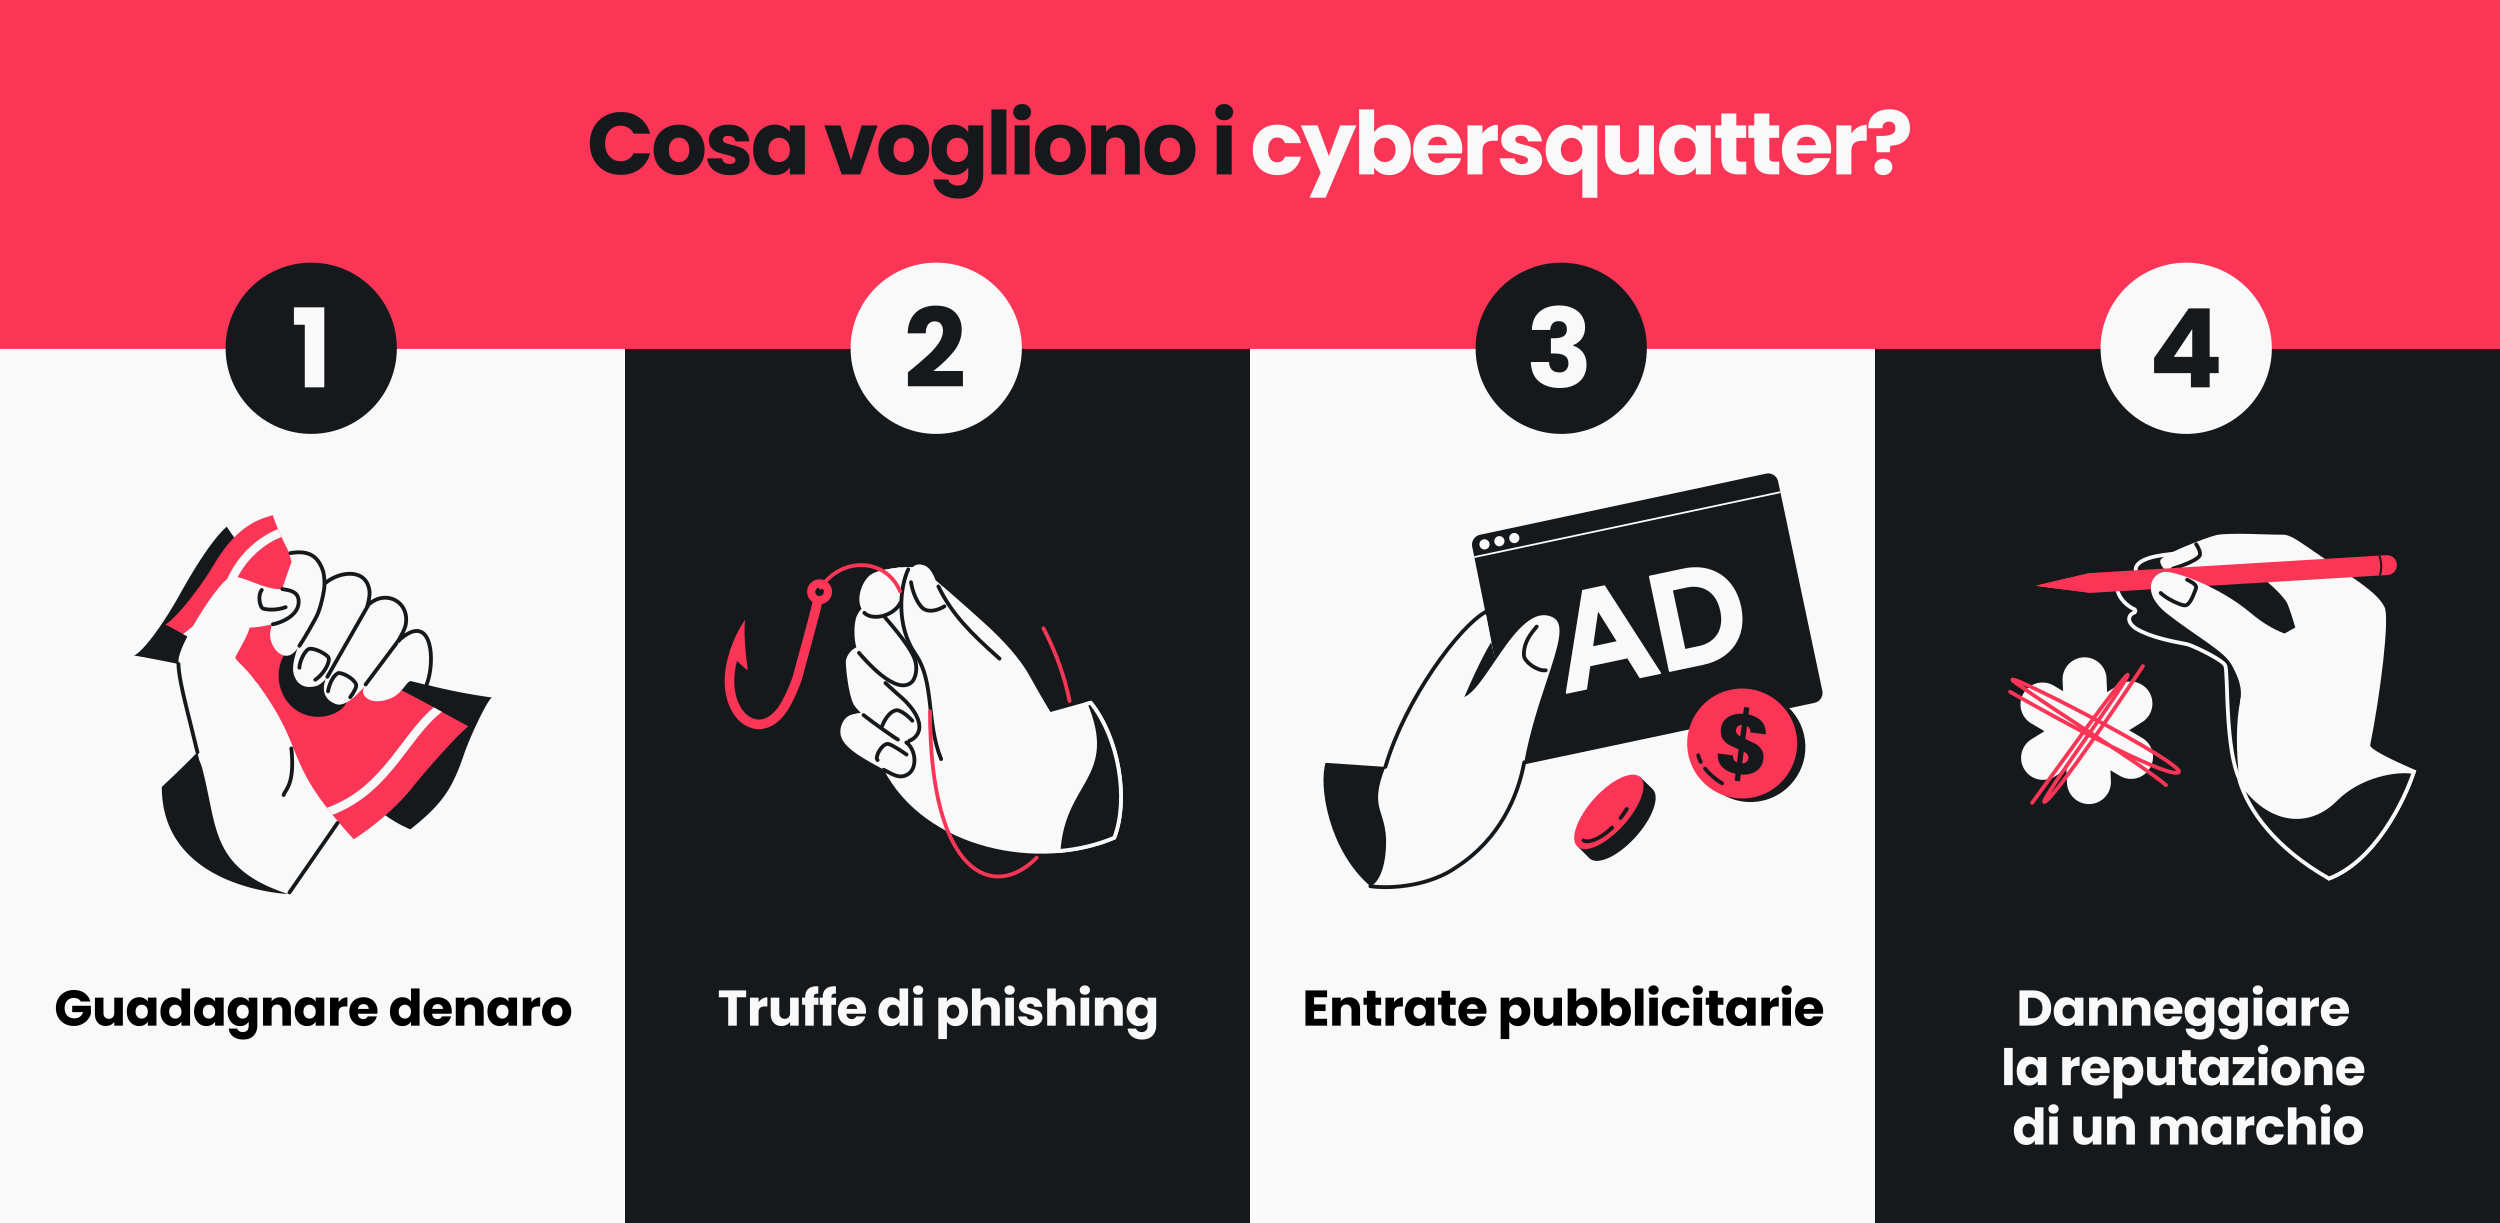 <svg xmlns="http://www.w3.org/2000/svg" width="1304" height="638" fill="none" xmlns:v="https://vecta.io/nano"><rect width="100%" height="100%" fill="#333333" stroke="none"/><style><![CDATA[.B{fill:#f9f9f9}.C{fill:#16191c}.D{stroke-width:2}.E{stroke-linecap:round}.F{stroke:#16191c}.G{fill:#fa3556}.H{stroke-linejoin:round}.I{fill-rule:evenodd}.J{stroke:#f9f9f9}]]></style><g clip-path="url(#A)"><path d="M1304 638H0V0h1304z" class="G"/><path d="M0 182h326v456H0z" class="B"/><path d="M326 182h326v456H326z" class="C"/><path d="M652 182h326v456H652z" class="B"/><g class="C"><path d="M978 182h326v456H978zM307.672 74.839c0-3.176.687-6.001 2.061-8.475a14.58 14.58 0 0 1 5.727-5.818c2.473-1.405 5.268-2.107 8.383-2.107 3.817 0 7.085 1.008 9.803 3.024s4.536 4.764 5.452 8.246h-8.613c-.641-1.344-1.557-2.367-2.748-3.069-1.161-.702-2.489-1.054-3.986-1.054-2.412 0-4.367.84-5.863 2.519s-2.245 3.924-2.245 6.734.748 5.054 2.245 6.734 3.451 2.52 5.863 2.52c1.497 0 2.825-.351 3.986-1.054 1.191-.703 2.107-1.726 2.748-3.069h8.613c-.916 3.481-2.734 6.23-5.452 8.246-2.718 1.985-5.986 2.978-9.803 2.978-3.115 0-5.91-.687-8.383-2.062-2.444-1.405-4.352-3.344-5.727-5.818s-2.061-5.299-2.061-8.475zm46.455 16.492c-2.504 0-4.764-.535-6.78-1.603a11.93 11.93 0 0 1-4.718-4.581c-1.13-1.985-1.695-4.306-1.695-6.963 0-2.626.58-4.932 1.741-6.917 1.16-2.016 2.748-3.558 4.764-4.627s4.276-1.603 6.78-1.603 4.764.534 6.78 1.603 3.603 2.611 4.764 4.627c1.16 1.985 1.741 4.291 1.741 6.917s-.596 4.948-1.787 6.963a11.78 11.78 0 0 1-4.81 4.581c-2.016 1.069-4.276 1.603-6.78 1.603zm0-6.78c1.497 0 2.764-.55 3.802-1.649 1.069-1.099 1.604-2.672 1.604-4.718s-.519-3.619-1.558-4.718c-1.008-1.099-2.26-1.649-3.756-1.649-1.527 0-2.795.55-3.802 1.649-1.008 1.069-1.512 2.642-1.512 4.718 0 2.046.488 3.619 1.466 4.718 1.008 1.1 2.26 1.649 3.756 1.649zm26.528 6.78c-2.229 0-4.215-.382-5.955-1.145s-3.115-1.802-4.123-3.115c-1.008-1.344-1.573-2.84-1.695-4.489h7.742c.091.886.504 1.603 1.237 2.153s1.633.825 2.702.825c.978 0 1.726-.183 2.245-.55.55-.397.825-.901.825-1.512 0-.733-.382-1.267-1.146-1.603-.763-.367-2-.763-3.71-1.191-1.833-.428-3.36-.87-4.581-1.329-1.222-.489-2.275-1.237-3.161-2.245-.886-1.038-1.329-2.428-1.329-4.169a7.03 7.03 0 0 1 1.191-3.986c.825-1.222 2.016-2.184 3.574-2.886 1.588-.702 3.466-1.054 5.634-1.054 3.207 0 5.727.794 7.559 2.382 1.863 1.588 2.932 3.695 3.207 6.322h-7.238c-.122-.886-.52-1.588-1.191-2.107-.642-.519-1.497-.779-2.566-.779-.916 0-1.618.183-2.107.55a1.62 1.62 0 0 0-.733 1.42c0 .733.382 1.283 1.145 1.649.794.366 2.016.733 3.665 1.099 1.894.489 3.436.977 4.627 1.466 1.191.458 2.229 1.222 3.115 2.29.916 1.038 1.39 2.443 1.42 4.215 0 1.496-.427 2.84-1.283 4.031-.824 1.16-2.03 2.077-3.619 2.749-1.557.672-3.374 1.008-5.451 1.008zm12.185-13.193c0-2.626.488-4.932 1.466-6.917 1.007-1.985 2.366-3.512 4.077-4.581s3.619-1.603 5.726-1.603c1.802 0 3.375.366 4.718 1.099 1.375.733 2.428 1.695 3.161 2.886v-3.619h7.834v25.562h-7.834v-3.619c-.763 1.191-1.832 2.153-3.206 2.886-1.344.733-2.917 1.1-4.719 1.1-2.077 0-3.97-.535-5.68-1.603-1.711-1.099-3.07-2.642-4.077-4.627-.978-2.016-1.466-4.337-1.466-6.963zm19.148.046c0-1.955-.549-3.497-1.649-4.627a5.21 5.21 0 0 0-3.94-1.695c-1.557 0-2.886.565-3.985 1.695-1.069 1.099-1.603 2.626-1.603 4.581s.534 3.512 1.603 4.673c1.099 1.13 2.428 1.695 3.985 1.695a5.21 5.21 0 0 0 3.94-1.695c1.1-1.13 1.649-2.672 1.649-4.627zm31.9 5.451l5.543-18.232h8.338l-9.071 25.562h-9.666l-9.07-25.562h8.383l5.543 18.233zm27.41 7.696c-2.504 0-4.764-.535-6.78-1.603a11.93 11.93 0 0 1-4.718-4.581c-1.13-1.985-1.695-4.306-1.695-6.963 0-2.626.58-4.932 1.741-6.917 1.16-2.016 2.748-3.558 4.764-4.627s4.276-1.603 6.78-1.603 4.764.534 6.78 1.603 3.603 2.611 4.764 4.627c1.16 1.985 1.741 4.291 1.741 6.917s-.596 4.948-1.787 6.963a11.78 11.78 0 0 1-4.81 4.581c-2.016 1.069-4.276 1.603-6.78 1.603zm0-6.78c1.497 0 2.764-.55 3.802-1.649 1.069-1.099 1.604-2.672 1.604-4.718s-.519-3.619-1.558-4.718c-1.008-1.099-2.26-1.649-3.756-1.649-1.527 0-2.795.55-3.802 1.649-1.008 1.069-1.512 2.642-1.512 4.718 0 2.046.488 3.619 1.466 4.718 1.008 1.1 2.26 1.649 3.756 1.649zm25.841-19.515c1.802 0 3.375.366 4.718 1.099 1.375.733 2.428 1.695 3.161 2.886v-3.619h7.834v25.516c0 2.352-.474 4.474-1.42 6.368-.917 1.924-2.337 3.451-4.261 4.581-1.893 1.13-4.26 1.695-7.1 1.695-3.787 0-6.857-.901-9.208-2.703-2.352-1.771-3.695-4.184-4.031-7.238h7.741c.245.977.825 1.741 1.741 2.291.916.58 2.046.87 3.39.87 1.619 0 2.902-.473 3.848-1.42.978-.916 1.466-2.397 1.466-4.444v-3.619c-.763 1.191-1.817 2.168-3.161 2.932-1.343.733-2.916 1.1-4.718 1.1-2.107 0-4.016-.535-5.726-1.603-1.711-1.099-3.07-2.642-4.078-4.627-.977-2.016-1.465-4.337-1.465-6.963s.488-4.932 1.465-6.917c1.008-1.985 2.367-3.512 4.078-4.581s3.619-1.603 5.726-1.603zm7.879 13.147c0-1.955-.55-3.497-1.649-4.627a5.21 5.21 0 0 0-3.94-1.695c-1.557 0-2.886.565-3.985 1.695-1.069 1.099-1.603 2.626-1.603 4.581s.534 3.512 1.603 4.673c1.099 1.13 2.428 1.695 3.985 1.695a5.21 5.21 0 0 0 3.94-1.695c1.099-1.13 1.649-2.672 1.649-4.627zm19.931-21.118v33.9h-7.834v-33.9h7.834zm8.213 5.68c-1.374 0-2.504-.397-3.39-1.191-.855-.825-1.283-1.832-1.283-3.023 0-1.222.428-2.229 1.283-3.024.886-.825 2.016-1.237 3.39-1.237 1.344 0 2.443.412 3.298 1.237.886.794 1.329 1.802 1.329 3.024a3.97 3.97 0 0 1-1.329 3.023c-.855.794-1.954 1.191-3.298 1.191zm3.894 2.657v25.562h-7.834V65.402h7.834zm15.909 25.929c-2.504 0-4.764-.535-6.78-1.603a11.93 11.93 0 0 1-4.718-4.581c-1.13-1.985-1.695-4.306-1.695-6.963 0-2.626.58-4.932 1.741-6.917 1.16-2.016 2.748-3.558 4.764-4.627s4.275-1.603 6.78-1.603 4.764.534 6.78 1.603 3.603 2.611 4.764 4.627c1.16 1.985 1.741 4.291 1.741 6.917s-.596 4.948-1.787 6.963a11.78 11.78 0 0 1-4.81 4.581c-2.016 1.069-4.276 1.603-6.78 1.603zm0-6.78c1.497 0 2.764-.55 3.802-1.649 1.069-1.099 1.604-2.672 1.604-4.718s-.519-3.619-1.558-4.718c-1.008-1.099-2.26-1.649-3.756-1.649-1.527 0-2.795.55-3.803 1.649-1.007 1.069-1.511 2.642-1.511 4.718 0 2.046.488 3.619 1.466 4.718 1.007 1.1 2.26 1.649 3.756 1.649zm31.704-19.424c2.993 0 5.375.977 7.147 2.932 1.802 1.924 2.703 4.581 2.703 7.971v14.934h-7.788v-13.88c0-1.71-.443-3.039-1.329-3.986s-2.076-1.42-3.573-1.42-2.687.473-3.573 1.42-1.328 2.275-1.328 3.986v13.88h-7.834V65.402h7.834v3.39c.794-1.13 1.862-2.016 3.206-2.657 1.344-.672 2.856-1.008 4.535-1.008zm25.525 26.203c-2.504 0-4.764-.535-6.779-1.603-1.986-1.069-3.558-2.596-4.719-4.581-1.13-1.985-1.695-4.306-1.695-6.963 0-2.626.58-4.932 1.741-6.917 1.16-2.016 2.749-3.558 4.764-4.627s4.276-1.603 6.78-1.603 4.764.534 6.78 1.603 3.604 2.611 4.764 4.627c1.161 1.985 1.741 4.291 1.741 6.917s-.596 4.948-1.787 6.963a11.77 11.77 0 0 1-4.81 4.581c-2.015 1.069-4.275 1.603-6.78 1.603zm0-6.78a5.03 5.03 0 0 0 3.803-1.649c1.069-1.099 1.603-2.672 1.603-4.718s-.519-3.619-1.557-4.718c-1.008-1.099-2.26-1.649-3.757-1.649-1.527 0-2.794.55-3.802 1.649-1.008 1.069-1.512 2.642-1.512 4.718 0 2.046.489 3.619 1.466 4.718 1.008 1.1 2.26 1.649 3.756 1.649zm28.373-21.806c-1.374 0-2.504-.397-3.39-1.191-.855-.825-1.282-1.832-1.282-3.023 0-1.222.427-2.229 1.282-3.024.886-.825 2.016-1.237 3.39-1.237 1.344 0 2.444.412 3.299 1.237.885.794 1.328 1.802 1.328 3.024a3.97 3.97 0 0 1-1.328 3.023c-.855.794-1.955 1.191-3.299 1.191zm3.894 2.657v25.562h-7.833V65.402h7.833z"/></g><path d="M653.481 78.183c0-2.657.535-4.978 1.604-6.963 1.099-1.985 2.611-3.512 4.535-4.581 1.955-1.069 4.184-1.603 6.688-1.603 3.207 0 5.879.84 8.017 2.519 2.168 1.68 3.588 4.047 4.26 7.101h-8.337c-.703-1.955-2.062-2.932-4.077-2.932-1.436 0-2.581.565-3.436 1.695-.855 1.099-1.283 2.688-1.283 4.764s.428 3.68 1.283 4.81c.855 1.1 2 1.649 3.436 1.649 2.015 0 3.374-.977 4.077-2.932h8.337c-.672 2.993-2.092 5.345-4.26 7.055s-4.841 2.565-8.017 2.565c-2.504 0-4.733-.535-6.688-1.603-1.924-1.069-3.436-2.596-4.535-4.581-1.069-1.985-1.604-4.306-1.604-6.963zm54.003-12.781l-16.034 37.702h-8.429l5.864-13.01-10.399-24.692h8.75l5.909 15.988 5.864-15.988h8.475zm9.263 3.619c.733-1.191 1.786-2.153 3.16-2.886s2.948-1.099 4.719-1.099c2.107 0 4.016.534 5.726 1.603s3.054 2.596 4.031 4.581c1.008 1.985 1.512 4.291 1.512 6.917s-.504 4.948-1.512 6.963c-.977 1.985-2.321 3.527-4.031 4.627-1.71 1.069-3.619 1.603-5.726 1.603-1.802 0-3.375-.351-4.719-1.054-1.343-.733-2.397-1.695-3.16-2.886v3.573h-7.834V57.065h7.834v11.956zm11.177 9.116c0-1.955-.549-3.482-1.649-4.581-1.069-1.13-2.397-1.695-3.985-1.695-1.558 0-2.886.565-3.986 1.695-1.069 1.13-1.603 2.672-1.603 4.627s.534 3.497 1.603 4.627c1.1 1.13 2.428 1.695 3.986 1.695s2.886-.565 3.985-1.695c1.1-1.16 1.649-2.718 1.649-4.673zm34.774-.367c0 .733-.046 1.497-.138 2.291h-17.728c.122 1.588.626 2.81 1.511 3.665.917.825 2.031 1.237 3.344 1.237 1.955 0 3.314-.825 4.078-2.474h8.337c-.428 1.68-1.206 3.192-2.336 4.535-1.1 1.344-2.489 2.397-4.169 3.161s-3.558 1.145-5.635 1.145c-2.504 0-4.733-.535-6.688-1.603s-3.482-2.596-4.581-4.581-1.649-4.306-1.649-6.963.534-4.978 1.603-6.963a11.41 11.41 0 0 1 4.581-4.581c1.955-1.069 4.199-1.603 6.734-1.603 2.474 0 4.673.519 6.597 1.558s3.42 2.52 4.489 4.444c1.1 1.924 1.65 4.169 1.65 6.734zm-8.017-2.061c0-1.344-.458-2.413-1.375-3.207s-2.061-1.191-3.435-1.191c-1.314 0-2.428.382-3.344 1.145-.886.763-1.436 1.848-1.65 3.252h9.804zm18.579-6.047c.916-1.405 2.062-2.504 3.436-3.298 1.374-.825 2.901-1.237 4.581-1.237v8.292h-2.153c-1.955 0-3.421.428-4.398 1.283-.977.825-1.466 2.291-1.466 4.398v11.865h-7.833V65.402h7.833v4.26zm20.757 21.668c-2.23 0-4.215-.382-5.956-1.145s-3.115-1.802-4.123-3.115c-1.007-1.344-1.572-2.84-1.695-4.489h7.742c.092.886.504 1.603 1.237 2.153s1.634.825 2.703.825c.977 0 1.726-.183 2.245-.55.549-.397.824-.901.824-1.512 0-.733-.381-1.267-1.145-1.603-.763-.367-2-.763-3.711-1.191-1.832-.428-3.359-.87-4.581-1.329a8.23 8.23 0 0 1-3.161-2.245c-.885-1.038-1.328-2.428-1.328-4.169 0-1.466.397-2.794 1.191-3.986.825-1.222 2.016-2.184 3.573-2.886 1.588-.702 3.467-1.054 5.635-1.054 3.207 0 5.726.794 7.559 2.382 1.863 1.588 2.931 3.695 3.206 6.322h-7.238c-.122-.886-.519-1.588-1.191-2.107-.641-.519-1.496-.779-2.565-.779-.916 0-1.619.183-2.107.55a1.62 1.62 0 0 0-.733 1.42c0 .733.381 1.283 1.145 1.649.794.366 2.016.733 3.665 1.099 1.893.489 3.435.977 4.627 1.466 1.191.458 2.229 1.222 3.115 2.29.916 1.038 1.389 2.443 1.42 4.215 0 1.496-.428 2.84-1.283 4.031-.825 1.16-2.031 2.077-3.619 2.749-1.558.672-3.375 1.008-5.451 1.008zm12.184-13.102c0-2.535.519-4.795 1.558-6.78 1.069-1.985 2.489-3.527 4.26-4.627a10.83 10.83 0 0 1 5.864-1.695c1.618 0 3.069.29 4.352.87 1.282.55 2.321 1.328 3.115 2.336v-2.932h7.833v37.748h-7.833V87.757c-.886 1.069-1.97 1.924-3.253 2.565-1.252.641-2.687.962-4.306.962-2.077 0-4.001-.55-5.772-1.649s-3.191-2.642-4.26-4.627c-1.039-1.985-1.558-4.245-1.558-6.78zm19.149-.046c0-1.374-.275-2.52-.825-3.436-.519-.947-1.206-1.649-2.061-2.107-.855-.489-1.756-.733-2.703-.733-.916 0-1.802.244-2.657.733-.855.458-1.558 1.161-2.107 2.107s-.825 2.107-.825 3.482.275 2.535.825 3.482c.549.916 1.252 1.619 2.107 2.107.855.458 1.741.687 2.657.687s1.802-.229 2.657-.687c.886-.489 1.588-1.206 2.107-2.153.55-.947.825-2.107.825-3.481zm37.339-12.781v25.562h-7.834v-3.482c-.794 1.13-1.878 2.046-3.253 2.749-1.343.672-2.84 1.008-4.489 1.008-1.955 0-3.68-.428-5.177-1.283-1.496-.886-2.656-2.153-3.481-3.802s-1.237-3.588-1.237-5.818V65.402h7.788v13.88c0 1.71.443 3.039 1.328 3.986s2.077 1.42 3.573 1.42c1.527 0 2.734-.473 3.619-1.42s1.329-2.275 1.329-3.986v-13.88h7.834zm2.665 12.735c0-2.626.489-4.932 1.466-6.917 1.008-1.985 2.367-3.512 4.077-4.581s3.619-1.603 5.727-1.603c1.801 0 3.374.366 4.718 1.099 1.374.733 2.428 1.695 3.161 2.886v-3.619h7.833v25.562h-7.833v-3.619c-.764 1.191-1.832 2.153-3.207 2.886-1.344.733-2.916 1.1-4.718 1.1-2.077 0-3.97-.535-5.681-1.603-1.71-1.099-3.069-2.642-4.077-4.627-.977-2.016-1.466-4.337-1.466-6.963zm19.149.046c0-1.955-.55-3.497-1.649-4.627a5.21 5.21 0 0 0-3.94-1.695c-1.557 0-2.886.565-3.985 1.695-1.069 1.099-1.604 2.626-1.604 4.581s.535 3.512 1.604 4.673c1.099 1.13 2.428 1.695 3.985 1.695s2.871-.565 3.94-1.695c1.099-1.13 1.649-2.672 1.649-4.627zm26.344 6.139v6.642h-3.985c-2.841 0-5.055-.687-6.643-2.061-1.588-1.405-2.382-3.68-2.382-6.826v-10.17h-3.115v-6.505h3.115v-6.23h7.834v6.23h5.13v6.505h-5.13v10.261c0 .764.183 1.313.549 1.649s.978.504 1.833.504h2.794zm17.207 0v6.642h-3.985c-2.841 0-5.055-.687-6.643-2.061-1.588-1.405-2.382-3.68-2.382-6.826v-10.17h-3.115v-6.505h3.115v-6.23h7.833v6.23h5.131v6.505h-5.131v10.261c0 .764.184 1.313.55 1.649s.977.504 1.833.504h2.794zm27.056-6.551c0 .733-.046 1.497-.137 2.291h-17.729c.122 1.588.626 2.81 1.512 3.665.916.825 2.031 1.237 3.344 1.237 1.955 0 3.314-.825 4.077-2.474h8.338a11.3 11.3 0 0 1-2.337 4.535c-1.099 1.344-2.489 2.397-4.168 3.161s-3.558 1.145-5.635 1.145c-2.504 0-4.734-.535-6.688-1.603s-3.482-2.596-4.581-4.581-1.65-4.306-1.65-6.963.535-4.978 1.604-6.963c1.099-1.985 2.626-3.512 4.581-4.581s4.199-1.603 6.734-1.603c2.474 0 4.672.519 6.597 1.558s3.42 2.52 4.489 4.444c1.099 1.924 1.649 4.169 1.649 6.734zm-8.017-2.061c0-1.344-.458-2.413-1.374-3.207s-2.061-1.191-3.436-1.191c-1.313 0-2.428.382-3.344 1.145-.886.763-1.435 1.848-1.649 3.252h9.803zm18.58-6.047c.916-1.405 2.061-2.504 3.435-3.298 1.375-.825 2.902-1.237 4.581-1.237v8.292h-2.153c-1.954 0-3.42.428-4.397 1.283-.978.825-1.466 2.291-1.466 4.398v11.865h-7.834V65.402h7.834v4.26zm19.748-12.644c3.268 0 5.879.855 7.834 2.565 1.985 1.71 2.978 4.123 2.978 7.238 0 2.871-.947 5.115-2.841 6.734-1.863 1.588-4.336 2.397-7.421 2.428l-.229 3.436h-6.872l-.229-8.521h2.749c2.352 0 4.138-.29 5.36-.87 1.252-.58 1.878-1.634 1.878-3.161 0-1.069-.29-1.909-.87-2.52s-1.39-.916-2.428-.916c-1.1 0-1.955.321-2.566.962-.61.611-.916 1.451-.916 2.52h-7.375c-.061-1.863.32-3.543 1.145-5.039.855-1.496 2.107-2.672 3.756-3.527 1.68-.886 3.696-1.328 6.047-1.328zm-3.023 34.312c-1.374 0-2.504-.397-3.39-1.191-.855-.825-1.283-1.832-1.283-3.023a4.09 4.09 0 0 1 1.283-3.069c.886-.825 2.016-1.237 3.39-1.237 1.344 0 2.443.412 3.298 1.237a4.02 4.02 0 0 1 1.329 3.069 3.97 3.97 0 0 1-1.329 3.023c-.855.794-1.954 1.191-3.298 1.191z" class="B"/><g fill="#000"><path d="M42.14 522.411a3.26 3.26 0 0 0-1.443-1.39c-.612-.332-1.337-.498-2.177-.498-1.451 0-2.614.481-3.488 1.442-.874.945-1.311 2.212-1.311 3.803 0 1.696.455 3.025 1.364 3.987.927.944 2.194 1.416 3.803 1.416 1.102 0 2.028-.28 2.78-.839.769-.56 1.329-1.364 1.678-2.413h-5.691v-3.305h9.756v4.17c-.332 1.119-.9 2.16-1.705 3.121-.787.962-1.792 1.74-3.016 2.334s-2.605.892-4.144.892c-1.818 0-3.444-.393-4.878-1.18a8.71 8.71 0 0 1-3.331-3.331c-.787-1.416-1.18-3.033-1.18-4.852s.393-3.435 1.18-4.852c.804-1.433 1.915-2.544 3.331-3.33 1.416-.805 3.034-1.207 4.852-1.207 2.203 0 4.056.533 5.56 1.6 1.521 1.066 2.526 2.544 3.016 4.432H42.14zm21.944-2.045V535H59.6v-1.993c-.455.647-1.075 1.171-1.862 1.573-.769.385-1.626.577-2.57.577-1.119 0-2.107-.244-2.964-.734-.857-.507-1.521-1.233-1.993-2.177s-.708-2.054-.708-3.331v-8.549h4.459v7.946c0 .979.254 1.74.761 2.282s1.189.813 2.046.813c.874 0 1.565-.271 2.072-.813s.761-1.303.761-2.282v-7.946h4.485zm2.067 7.291c0-1.504.28-2.824.839-3.961.577-1.136 1.355-2.01 2.334-2.622s2.072-.918 3.278-.918c1.032 0 1.932.21 2.701.629.787.42 1.39.971 1.81 1.652v-2.071h4.485V535h-4.485v-2.072c-.437.682-1.049 1.233-1.836 1.652-.769.42-1.67.63-2.701.63-1.189 0-2.273-.306-3.252-.918-.979-.63-1.757-1.513-2.334-2.649-.56-1.154-.839-2.483-.839-3.986zm10.963.026c0-1.119-.315-2.002-.944-2.649a2.98 2.98 0 0 0-2.255-.971c-.892 0-1.652.324-2.282.971-.612.629-.918 1.504-.918 2.623s.306 2.01.918 2.675c.629.647 1.39.97 2.282.97a2.98 2.98 0 0 0 2.255-.97c.629-.647.944-1.53.944-2.649zm6.575-.026c0-1.504.28-2.824.839-3.961.577-1.136 1.355-2.01 2.334-2.622s2.072-.918 3.278-.918c.962 0 1.836.201 2.623.603.804.402 1.434.944 1.888 1.626v-6.793h4.485V535h-4.485v-2.098c-.42.699-1.023 1.259-1.81 1.678-.769.42-1.67.63-2.701.63-1.206 0-2.299-.306-3.278-.918-.979-.63-1.757-1.513-2.334-2.649-.559-1.154-.839-2.483-.839-3.986zm10.963.026c0-1.119-.315-2.002-.944-2.649a2.98 2.98 0 0 0-2.255-.971c-.892 0-1.652.324-2.282.971-.612.629-.918 1.504-.918 2.623s.306 2.01.918 2.675c.629.647 1.39.97 2.282.97a2.98 2.98 0 0 0 2.255-.97c.629-.647.944-1.53.944-2.649zm6.575-.026c0-1.504.28-2.824.839-3.961.577-1.136 1.355-2.01 2.334-2.622s2.072-.918 3.279-.918c1.031 0 1.932.21 2.701.629.787.42 1.39.971 1.81 1.652v-2.071h4.484V535h-4.484v-2.072c-.437.682-1.049 1.233-1.836 1.652-.769.42-1.67.63-2.702.63-1.188 0-2.272-.306-3.252-.918-.979-.63-1.757-1.513-2.334-2.649-.559-1.154-.839-2.483-.839-3.986zm10.963.026c0-1.119-.315-2.002-.944-2.649a2.98 2.98 0 0 0-2.256-.971c-.892 0-1.652.324-2.282.971-.612.629-.918 1.504-.918 2.623s.306 2.01.918 2.675c.63.647 1.39.97 2.282.97a2.98 2.98 0 0 0 2.256-.97c.629-.647.944-1.53.944-2.649zm13.027-7.527c1.031 0 1.932.21 2.701.629.787.42 1.39.971 1.81 1.652v-2.071h4.484v14.608c0 1.346-.271 2.561-.813 3.645-.524 1.102-1.337 1.976-2.439 2.623-1.084.647-2.439.97-4.065.97-2.168 0-3.925-.515-5.271-1.547-1.347-1.014-2.116-2.395-2.308-4.144h4.432c.14.56.472.997.997 1.311.524.333 1.171.499 1.94.499.927 0 1.661-.271 2.203-.813.56-.525.84-1.373.84-2.544v-2.072c-.437.682-1.041 1.241-1.81 1.678-.769.42-1.67.63-2.701.63-1.207 0-2.299-.306-3.279-.918-.979-.63-1.757-1.513-2.334-2.649-.559-1.154-.839-2.483-.839-3.986s.28-2.824.839-3.961c.577-1.136 1.355-2.01 2.334-2.622s2.072-.918 3.279-.918zm4.511 7.527c0-1.119-.315-2.002-.944-2.649a2.98 2.98 0 0 0-2.256-.971c-.892 0-1.652.324-2.282.971-.612.629-.918 1.504-.918 2.623s.306 2.01.918 2.675c.63.647 1.39.97 2.282.97a2.98 2.98 0 0 0 2.256-.97c.629-.647.944-1.53.944-2.649zm16.384-7.475c1.713 0 3.077.56 4.091 1.679 1.032 1.101 1.547 2.622 1.547 4.563V535h-4.458v-7.947c0-.979-.254-1.739-.761-2.281s-1.189-.813-2.045-.813-1.539.271-2.046.813-.761 1.302-.761 2.281V535h-4.484v-14.634h4.484v1.94c.455-.647 1.067-1.154 1.836-1.521.77-.384 1.635-.577 2.597-.577zm7.601 7.449c0-1.504.28-2.824.839-3.961.577-1.136 1.355-2.01 2.334-2.622s2.072-.918 3.279-.918c1.031 0 1.932.21 2.701.629.787.42 1.39.971 1.81 1.652v-2.071h4.484V535h-4.484v-2.072c-.437.682-1.049 1.233-1.836 1.652-.769.42-1.67.63-2.701.63-1.189 0-2.273-.306-3.253-.918-.979-.63-1.757-1.513-2.334-2.649-.559-1.154-.839-2.483-.839-3.986zm10.963.026c0-1.119-.315-2.002-.944-2.649a2.98 2.98 0 0 0-2.256-.971c-.892 0-1.652.324-2.282.971-.612.629-.918 1.504-.918 2.623s.306 2.01.918 2.675c.63.647 1.39.97 2.282.97a2.98 2.98 0 0 0 2.256-.97c.629-.647.944-1.53.944-2.649zm11.951-4.878c.525-.805 1.181-1.434 1.967-1.889.787-.472 1.661-.708 2.623-.708v4.747h-1.233c-1.119 0-1.958.245-2.517.735-.56.472-.84 1.311-.84 2.517V535h-4.484v-14.634h4.484v2.439zm20.267 4.642c0 .419-.027.856-.079 1.311h-10.15c.07.909.359 1.609.866 2.098.524.472 1.162.708 1.914.708 1.119 0 1.897-.472 2.334-1.416h4.774a6.47 6.47 0 0 1-1.338 2.597 6.51 6.51 0 0 1-2.386 1.809c-.962.437-2.037.656-3.226.656-1.434 0-2.71-.306-3.829-.918s-1.994-1.486-2.623-2.623-.944-2.465-.944-3.986.306-2.85.918-3.987c.629-1.136 1.503-2.01 2.622-2.622s2.404-.918 3.856-.918c1.416 0 2.675.297 3.776.891s1.959 1.443 2.571 2.544c.629 1.102.944 2.387.944 3.856zm-4.59-1.18c0-.77-.262-1.382-.787-1.836s-1.18-.682-1.967-.682c-.752 0-1.39.218-1.914.655-.507.438-.822 1.058-.944 1.863h5.612zm11.097 1.39c0-1.504.28-2.824.839-3.961.577-1.136 1.355-2.01 2.335-2.622s2.071-.918 3.278-.918c.962 0 1.836.201 2.623.603.804.402 1.433.944 1.888 1.626v-6.793h4.485V535h-4.485v-2.098c-.42.699-1.023 1.259-1.81 1.678-.769.42-1.67.63-2.701.63-1.207 0-2.299-.306-3.278-.918-.98-.63-1.758-1.513-2.335-2.649-.559-1.154-.839-2.483-.839-3.986zm10.963.026c0-1.119-.315-2.002-.944-2.649a2.98 2.98 0 0 0-2.256-.971c-.891 0-1.652.324-2.281.971-.612.629-.918 1.504-.918 2.623s.306 2.01.918 2.675c.629.647 1.39.97 2.281.97a2.98 2.98 0 0 0 2.256-.97c.629-.647.944-1.53.944-2.649zm21.262-.236c0 .419-.026.856-.079 1.311h-10.149c.07.909.358 1.609.865 2.098.525.472 1.163.708 1.915.708 1.119 0 1.897-.472 2.334-1.416h4.773a6.47 6.47 0 0 1-1.337 2.597c-.63.769-1.425 1.372-2.387 1.809s-2.037.656-3.226.656c-1.434 0-2.71-.306-3.829-.918a6.53 6.53 0 0 1-2.623-2.623c-.629-1.136-.944-2.465-.944-3.986s.306-2.85.918-3.987c.63-1.136 1.504-2.01 2.623-2.622s2.404-.918 3.855-.918c1.416 0 2.675.297 3.777.891s1.958 1.443 2.57 2.544c.629 1.102.944 2.387.944 3.856zm-4.59-1.18c0-.77-.262-1.382-.786-1.836s-1.181-.682-1.967-.682c-.752 0-1.39.218-1.915.655-.507.438-.822 1.058-.944 1.863h5.612zm15.611-6.059c1.713 0 3.077.56 4.091 1.679 1.032 1.101 1.548 2.622 1.548 4.563V535h-4.459v-7.947c0-.979-.254-1.739-.761-2.281s-1.189-.813-2.045-.813-1.539.271-2.046.813-.76 1.302-.76 2.281V535h-4.485v-14.634h4.485v1.94c.454-.647 1.066-1.154 1.835-1.521.77-.384 1.635-.577 2.597-.577zm7.601 7.449c0-1.504.28-2.824.839-3.961.577-1.136 1.355-2.01 2.334-2.622s2.072-.918 3.279-.918c1.031 0 1.932.21 2.701.629.787.42 1.39.971 1.81 1.652v-2.071h4.485V535h-4.485v-2.072c-.437.682-1.049 1.233-1.836 1.652-.769.42-1.67.63-2.701.63-1.189 0-2.273-.306-3.253-.918-.979-.63-1.757-1.513-2.334-2.649-.559-1.154-.839-2.483-.839-3.986zm10.963.026c0-1.119-.315-2.002-.944-2.649a2.98 2.98 0 0 0-2.256-.971c-.892 0-1.652.324-2.282.971-.612.629-.918 1.504-.918 2.623s.306 2.01.918 2.675c.63.647 1.39.97 2.282.97a2.98 2.98 0 0 0 2.256-.97c.629-.647.944-1.53.944-2.649zm11.952-4.878c.524-.805 1.18-1.434 1.967-1.889.786-.472 1.661-.708 2.622-.708v4.747h-1.232c-1.119 0-1.959.245-2.518.735-.56.472-.839 1.311-.839 2.517V535h-4.485v-14.634h4.485v2.439zm13.132 12.405c-1.434 0-2.727-.306-3.881-.918-1.137-.612-2.037-1.486-2.702-2.623-.647-1.136-.97-2.465-.97-3.986 0-1.504.332-2.824.996-3.96.665-1.154 1.574-2.037 2.728-2.649s2.448-.918 3.882-.918 2.727.306 3.881.918 2.063 1.495 2.728 2.649c.664 1.136.996 2.456.996 3.96s-.341 2.832-1.023 3.986a6.74 6.74 0 0 1-2.753 2.623c-1.154.612-2.448.918-3.882.918zm0-3.882c.857 0 1.582-.314 2.177-.944.612-.629.918-1.53.918-2.701s-.297-2.072-.892-2.702a2.8 2.8 0 0 0-2.15-.944c-.875 0-1.6.315-2.177.944-.577.612-.866 1.513-.866 2.702 0 1.171.28 2.072.839 2.701.577.63 1.294.944 2.151.944z"/><path d="M685.417 520.182v3.724h6.006v3.462h-6.006v4.039h6.792V535h-11.277v-18.411h11.277v3.593h-6.792zm18.359.026c1.713 0 3.077.56 4.091 1.679 1.032 1.101 1.548 2.622 1.548 4.563V535h-4.459v-7.947c0-.979-.254-1.739-.761-2.281s-1.188-.813-2.045-.813-1.539.271-2.046.813-.76 1.302-.76 2.281V535h-4.485v-14.634h4.485v1.94c.454-.647 1.066-1.154 1.835-1.521.77-.384 1.635-.577 2.597-.577zm16.649 10.989V535h-2.282c-1.626 0-2.893-.393-3.802-1.18-.91-.804-1.364-2.107-1.364-3.908v-5.822h-1.784v-3.724h1.784v-3.567h4.485v3.567h2.937v3.724h-2.937v5.874c0 .438.105.752.314.945s.56.288 1.049.288h1.6zm6.721-8.392c.524-.805 1.18-1.434 1.967-1.889a5 5 0 0 1 2.622-.708v4.747h-1.232c-1.119 0-1.958.245-2.518.735-.559.472-.839 1.311-.839 2.517V535h-4.485v-14.634h4.485v2.439zm5.579 4.852c0-1.504.28-2.824.839-3.961.577-1.136 1.355-2.01 2.335-2.622s2.071-.918 3.278-.918c1.031 0 1.932.21 2.701.629.787.42 1.39.971 1.81 1.652v-2.071h4.485V535h-4.485v-2.072c-.437.682-1.049 1.233-1.836 1.652-.769.42-1.67.63-2.701.63-1.189 0-2.273-.306-3.252-.918-.98-.63-1.758-1.513-2.335-2.649-.559-1.154-.839-2.483-.839-3.986zm10.963.026c0-1.119-.315-2.002-.944-2.649a2.98 2.98 0 0 0-2.256-.971c-.892 0-1.652.324-2.282.971-.611.629-.917 1.504-.917 2.623s.306 2.01.917 2.675c.63.647 1.39.97 2.282.97a2.98 2.98 0 0 0 2.256-.97c.629-.647.944-1.53.944-2.649zm15.623 3.514V535h-2.281c-1.626 0-2.894-.393-3.803-1.18-.909-.804-1.364-2.107-1.364-3.908v-5.822h-1.783v-3.724h1.783v-3.567h4.485v3.567h2.937v3.724h-2.937v5.874c0 .438.105.752.314.945s.56.288 1.049.288h1.6zm16.031-3.75c0 .419-.026.856-.078 1.311h-10.15c.07.909.358 1.609.865 2.098.525.472 1.163.708 1.915.708 1.119 0 1.897-.472 2.334-1.416h4.773c-.244.962-.69 1.827-1.337 2.597-.63.769-1.425 1.372-2.387 1.809s-2.037.656-3.226.656c-1.433 0-2.71-.306-3.829-.918s-1.993-1.486-2.622-2.623-.945-2.465-.945-3.986.306-2.85.918-3.987c.63-1.136 1.504-2.01 2.623-2.622s2.404-.918 3.855-.918c1.417 0 2.675.297 3.777.891s1.958 1.443 2.57 2.544c.63 1.102.944 2.387.944 3.856zm-4.589-1.18c0-.77-.263-1.382-.787-1.836s-1.18-.682-1.967-.682c-.752 0-1.39.218-1.915.655-.507.438-.821 1.058-.944 1.863h5.613zm16.473-3.83c.437-.681 1.041-1.232 1.81-1.652s1.67-.629 2.701-.629c1.207 0 2.299.306 3.279.918s1.748 1.486 2.308 2.622c.577 1.137.865 2.457.865 3.961s-.288 2.832-.865 3.986c-.56 1.136-1.329 2.019-2.308 2.649-.98.612-2.072.918-3.279.918-1.014 0-1.914-.21-2.701-.63-.769-.419-1.373-.961-1.81-1.626v9.022h-4.484v-21.61h4.484v2.071zm6.4 5.22c0-1.119-.315-1.994-.945-2.623a3.01 3.01 0 0 0-2.281-.971c-.892 0-1.653.324-2.282.971-.612.647-.918 1.53-.918 2.649s.306 2.002.918 2.649c.629.647 1.39.97 2.282.97s1.652-.323 2.281-.97c.63-.665.945-1.556.945-2.675zm21.104-7.291V535h-4.484v-1.993c-.455.647-1.076 1.171-1.862 1.573-.77.385-1.626.577-2.571.577-1.119 0-2.107-.244-2.963-.734-.857-.507-1.521-1.233-1.993-2.177s-.709-2.054-.709-3.331v-8.549h4.459v7.946c0 .979.253 1.74.761 2.282s1.188.813 2.045.813c.874 0 1.565-.271 2.072-.813s.761-1.303.761-2.282v-7.946h4.484zm7.444 2.071c.42-.681 1.023-1.232 1.81-1.652s1.687-.629 2.701-.629c1.207 0 2.299.306 3.279.918s1.748 1.486 2.308 2.622c.576 1.137.865 2.457.865 3.961s-.289 2.832-.865 3.986c-.56 1.136-1.329 2.019-2.308 2.649-.98.612-2.072.918-3.279.918-1.031 0-1.932-.201-2.701-.603-.769-.42-1.373-.971-1.81-1.653V535h-4.484v-19.408h4.484v6.845zm6.4 5.22c0-1.119-.315-1.994-.945-2.623a3.01 3.01 0 0 0-2.281-.971c-.892 0-1.653.324-2.282.971-.612.647-.918 1.53-.918 2.649s.306 2.002.918 2.649c.629.647 1.39.97 2.282.97s1.652-.323 2.281-.97c.63-.665.945-1.556.945-2.675zm11.138-5.22c.42-.681 1.023-1.232 1.81-1.652s1.687-.629 2.701-.629c1.207 0 2.299.306 3.279.918s1.748 1.486 2.308 2.622c.577 1.137.865 2.457.865 3.961s-.288 2.832-.865 3.986c-.56 1.136-1.329 2.019-2.308 2.649-.98.612-2.072.918-3.279.918-1.031 0-1.932-.201-2.701-.603-.769-.42-1.373-.971-1.81-1.653V535h-4.484v-19.408h4.484v6.845zm6.4 5.22c0-1.119-.315-1.994-.945-2.623a3.01 3.01 0 0 0-2.281-.971c-.892 0-1.653.324-2.282.971-.612.647-.918 1.53-.918 2.649s.306 2.002.918 2.649c.629.647 1.39.97 2.282.97s1.652-.323 2.281-.97c.63-.665.945-1.556.945-2.675zm11.138-12.065V535h-4.484v-19.408h4.484zm5.244 3.252c-.787 0-1.434-.227-1.941-.681-.49-.473-.735-1.05-.735-1.731 0-.7.245-1.277.735-1.731.507-.472 1.154-.709 1.941-.709.769 0 1.398.237 1.888.709a2.22 2.22 0 0 1 .76 1.731c0 .681-.253 1.258-.76 1.731-.49.454-1.119.681-1.888.681zm2.229 1.522V535h-4.485v-14.634h4.485zm2.096 7.317c0-1.521.306-2.85.918-3.987.629-1.136 1.495-2.01 2.596-2.622 1.119-.612 2.396-.918 3.829-.918 1.836 0 3.366.481 4.59 1.442 1.241.962 2.054 2.317 2.439 4.065h-4.773c-.402-1.119-1.18-1.678-2.334-1.678-.822 0-1.478.323-1.967.97-.49.63-.735 1.539-.735 2.728s.245 2.107.735 2.754c.489.629 1.145.944 1.967.944 1.154 0 1.932-.56 2.334-1.679h4.773c-.385 1.714-1.198 3.06-2.439 4.039s-2.771 1.469-4.59 1.469c-1.433 0-2.71-.306-3.829-.918-1.101-.612-1.967-1.486-2.596-2.623-.612-1.136-.918-2.465-.918-3.986zm18.764-8.839c-.787 0-1.433-.227-1.941-.681-.489-.473-.734-1.05-.734-1.731 0-.7.245-1.277.734-1.731.508-.472 1.154-.709 1.941-.709.77 0 1.399.237 1.889.709a2.22 2.22 0 0 1 .76 1.731c0 .681-.253 1.258-.76 1.731-.49.454-1.119.681-1.889.681zm2.23 1.522V535h-4.485v-14.634h4.485zm11.144 10.831V535h-2.282c-1.626 0-2.894-.393-3.803-1.18-.909-.804-1.364-2.107-1.364-3.908v-5.822h-1.783v-3.724h1.783v-3.567h4.485v3.567h2.938v3.724h-2.938v5.874c0 .438.105.752.315.945s.559.288 1.049.288h1.6zm1.344-3.54c0-1.504.28-2.824.839-3.961.577-1.136 1.355-2.01 2.334-2.622s2.072-.918 3.279-.918c1.031 0 1.932.21 2.701.629.787.42 1.39.971 1.81 1.652v-2.071h4.484V535h-4.484v-2.072c-.437.682-1.049 1.233-1.836 1.652-.77.42-1.67.63-2.702.63-1.189 0-2.273-.306-3.252-.918-.979-.63-1.757-1.513-2.334-2.649-.559-1.154-.839-2.483-.839-3.986zm10.963.026c0-1.119-.315-2.002-.945-2.649a2.98 2.98 0 0 0-2.255-.971c-.892 0-1.652.324-2.282.971-.612.629-.918 1.504-.918 2.623s.306 2.01.918 2.675c.63.647 1.39.97 2.282.97s1.644-.323 2.255-.97c.63-.647.945-1.53.945-2.649zm11.951-4.878c.525-.805 1.181-1.434 1.967-1.889.787-.472 1.661-.708 2.623-.708v4.747h-1.233c-1.119 0-1.958.245-2.517.735-.56.472-.84 1.311-.84 2.517V535h-4.484v-14.634h4.484v2.439zm8.727-3.961c-.787 0-1.434-.227-1.941-.681-.489-.473-.734-1.05-.734-1.731 0-.7.245-1.277.734-1.731.507-.472 1.154-.709 1.941-.709.769 0 1.399.237 1.888.709a2.22 2.22 0 0 1 .761 1.731c0 .681-.254 1.258-.761 1.731-.489.454-1.119.681-1.888.681zm2.229 1.522V535h-4.485v-14.634h4.485zm16.783 7.081c0 .419-.026.856-.079 1.311h-10.149c.07.909.358 1.609.865 2.098.525.472 1.163.708 1.915.708 1.119 0 1.897-.472 2.334-1.416h4.773a6.47 6.47 0 0 1-1.337 2.597c-.63.769-1.425 1.372-2.387 1.809s-2.037.656-3.226.656c-1.434 0-2.71-.306-3.829-.918a6.53 6.53 0 0 1-2.623-2.623c-.629-1.136-.944-2.465-.944-3.986s.306-2.85.918-3.987c.63-1.136 1.504-2.01 2.623-2.622s2.404-.918 3.855-.918c1.416 0 2.675.297 3.777.891s1.958 1.443 2.57 2.544c.629 1.102.944 2.387.944 3.856zm-4.59-1.18c0-.77-.262-1.382-.786-1.836s-1.181-.682-1.967-.682c-.752 0-1.39.218-1.915.655-.507.438-.822 1.058-.944 1.863h5.612z"/></g><g class="B"><path d="M389.195 516.589v3.593h-4.879V535h-4.484v-14.818h-4.878v-3.593h14.241zm6.473 6.216c.524-.805 1.18-1.434 1.967-1.889.787-.472 1.661-.708 2.623-.708v4.747h-1.233c-1.119 0-1.958.245-2.518.735-.559.472-.839 1.311-.839 2.517V535h-4.485v-14.634h4.485v2.439zm20.922-2.439V535h-4.485v-1.993c-.455.647-1.075 1.171-1.862 1.573-.769.385-1.626.577-2.57.577-1.119 0-2.107-.244-2.964-.734-.857-.507-1.521-1.233-1.993-2.177s-.708-2.054-.708-3.331v-8.549h4.458v7.946c0 .979.254 1.74.761 2.282s1.189.813 2.046.813c.874 0 1.564-.271 2.071-.813s.761-1.303.761-2.282v-7.946h4.485zm10.302 3.724h-2.413V535h-4.484v-10.91h-1.626v-3.724h1.626v-.42c0-1.801.516-3.165 1.547-4.091 1.032-.945 2.544-1.417 4.537-1.417l.735.027v3.802c-.857-.052-1.46.07-1.81.368s-.525.83-.525 1.599v.132h2.413v3.724zm9.189 0h-2.413V535h-4.485v-10.91h-1.626v-3.724h1.626v-.42c0-1.801.516-3.165 1.548-4.091 1.031-.945 2.544-1.417 4.537-1.417l.734.027v3.802c-.857-.052-1.46.07-1.809.368s-.525.83-.525 1.599v.132h2.413v3.724zm15.64 3.357c0 .419-.026.856-.079 1.311h-10.149c.07.909.358 1.609.865 2.098.525.472 1.163.708 1.915.708 1.119 0 1.897-.472 2.334-1.416h4.773a6.47 6.47 0 0 1-1.337 2.597c-.63.769-1.425 1.372-2.387 1.809s-2.037.656-3.226.656c-1.434 0-2.71-.306-3.829-.918a6.53 6.53 0 0 1-2.623-2.623c-.629-1.136-.944-2.465-.944-3.986s.306-2.85.918-3.987c.63-1.136 1.504-2.01 2.623-2.622s2.404-.918 3.855-.918c1.416 0 2.675.297 3.777.891s1.958 1.443 2.57 2.544c.629 1.102.944 2.387.944 3.856zm-4.589-1.18c0-.77-.263-1.382-.787-1.836s-1.18-.682-1.967-.682c-.752 0-1.39.218-1.915.655-.507.438-.822 1.058-.944 1.863h5.613zm11.097 1.39c0-1.504.279-2.824.839-3.961.577-1.136 1.355-2.01 2.334-2.622s2.072-.918 3.278-.918c.962 0 1.836.201 2.623.603.804.402 1.434.944 1.888 1.626v-6.793h4.485V535h-4.485v-2.098c-.419.699-1.022 1.259-1.809 1.678-.77.42-1.67.63-2.702.63-1.206 0-2.299-.306-3.278-.918-.979-.63-1.757-1.513-2.334-2.649-.56-1.154-.839-2.483-.839-3.986zm10.962.026c0-1.119-.314-2.002-.944-2.649a2.98 2.98 0 0 0-2.255-.971c-.892 0-1.653.324-2.282.971-.612.629-.918 1.504-.918 2.623s.306 2.01.918 2.675c.629.647 1.39.97 2.282.97a2.98 2.98 0 0 0 2.255-.97c.63-.647.944-1.53.944-2.649zm9.723-8.839c-.787 0-1.434-.227-1.941-.681-.489-.473-.734-1.05-.734-1.731 0-.7.245-1.277.734-1.731.507-.472 1.154-.709 1.941-.709.769 0 1.399.237 1.888.709a2.22 2.22 0 0 1 .761 1.731c0 .681-.254 1.258-.761 1.731-.489.454-1.119.681-1.888.681zm2.229 1.522V535h-4.485v-14.634h4.485zm12.768 2.071c.437-.681 1.041-1.232 1.81-1.652s1.67-.629 2.701-.629c1.207 0 2.299.306 3.279.918s1.748 1.486 2.307 2.622c.577 1.137.866 2.457.866 3.961s-.289 2.832-.866 3.986c-.559 1.136-1.328 2.019-2.307 2.649-.98.612-2.072.918-3.279.918-1.014 0-1.914-.21-2.701-.63-.769-.419-1.373-.961-1.81-1.626v9.022h-4.485v-21.61h4.485v2.071zm6.399 5.22c0-1.119-.314-1.994-.944-2.623a3.01 3.01 0 0 0-2.281-.971c-.892 0-1.653.324-2.282.971-.612.647-.918 1.53-.918 2.649s.306 2.002.918 2.649c.629.647 1.39.97 2.282.97s1.652-.323 2.281-.97c.63-.665.944-1.556.944-2.675zm15.65-7.449c1.679 0 3.025.56 4.039 1.679 1.014 1.101 1.521 2.622 1.521 4.563V535h-4.458v-7.947c0-.979-.254-1.739-.761-2.281s-1.189-.813-2.046-.813-1.538.271-2.045.813-.761 1.302-.761 2.281V535h-4.485v-19.408h4.485v6.741c.455-.647 1.076-1.163 1.862-1.548s1.67-.577 2.649-.577zm10.67-1.364c-.787 0-1.434-.227-1.941-.681-.489-.473-.734-1.05-.734-1.731 0-.7.245-1.277.734-1.731.507-.472 1.154-.709 1.941-.709.769 0 1.399.237 1.888.709a2.22 2.22 0 0 1 .761 1.731c0 .681-.254 1.258-.761 1.731-.489.454-1.119.681-1.888.681zm2.229 1.522V535h-4.485v-14.634h4.485zm8.941 14.844c-1.276 0-2.412-.219-3.409-.656s-1.783-1.031-2.36-1.783c-.577-.77-.901-1.626-.971-2.57h4.432c.053.507.289.917.709 1.232s.935.472 1.547.472c.559 0 .988-.105 1.285-.314.315-.228.472-.516.472-.866 0-.42-.218-.726-.656-.918-.437-.21-1.145-.437-2.124-.682-1.049-.245-1.923-.498-2.623-.76a4.71 4.71 0 0 1-1.809-1.285c-.507-.595-.761-1.39-.761-2.387a4.03 4.03 0 0 1 .682-2.282c.472-.699 1.154-1.25 2.046-1.652.909-.402 1.984-.603 3.226-.603 1.836 0 3.278.454 4.327 1.364 1.067.909 1.679 2.115 1.836 3.619h-4.144c-.07-.507-.297-.909-.682-1.207-.367-.297-.856-.445-1.468-.445-.525 0-.927.104-1.207.314a.93.93 0 0 0-.419.813c0 .42.218.735.655.944.455.21 1.154.42 2.098.63 1.084.28 1.967.559 2.649.839.682.262 1.277.699 1.784 1.311.524.595.795 1.399.813 2.413 0 .857-.245 1.626-.735 2.308-.472.665-1.162 1.189-2.072 1.574-.891.384-1.932.577-3.121.577zm17.405-15.002c1.678 0 3.025.56 4.039 1.679 1.014 1.101 1.521 2.622 1.521 4.563V535h-4.459v-7.947c0-.979-.253-1.739-.76-2.281s-1.189-.813-2.046-.813-1.539.271-2.046.813-.76 1.302-.76 2.281V535h-4.485v-19.408h4.485v6.741c.454-.647 1.075-1.163 1.862-1.548s1.67-.577 2.649-.577zm10.67-1.364c-.787 0-1.434-.227-1.941-.681-.49-.473-.735-1.05-.735-1.731 0-.7.245-1.277.735-1.731.507-.472 1.154-.709 1.941-.709.769 0 1.398.237 1.888.709a2.22 2.22 0 0 1 .76 1.731c0 .681-.253 1.258-.76 1.731-.49.454-1.119.681-1.888.681zm2.229 1.522V535h-4.485v-14.634h4.485zm11.905-.158c1.713 0 3.077.56 4.091 1.679 1.032 1.101 1.547 2.622 1.547 4.563V535h-4.458v-7.947c0-.979-.254-1.739-.761-2.281s-1.189-.813-2.045-.813-1.539.271-2.046.813-.761 1.302-.761 2.281V535h-4.484v-14.634h4.484v1.94c.455-.647 1.067-1.154 1.836-1.521.77-.384 1.635-.577 2.597-.577zm14.053-.052c1.031 0 1.932.21 2.701.629.787.42 1.39.971 1.81 1.652v-2.071h4.484v14.608c0 1.346-.271 2.561-.813 3.645-.524 1.102-1.337 1.976-2.439 2.623-1.084.647-2.439.97-4.065.97-2.168 0-3.925-.515-5.271-1.547-1.347-1.014-2.116-2.395-2.308-4.144h4.432c.14.56.472.997.997 1.311.524.333 1.171.499 1.94.499.927 0 1.661-.271 2.203-.813.56-.525.84-1.373.84-2.544v-2.072c-.437.682-1.041 1.241-1.81 1.678-.769.42-1.67.63-2.701.63-1.207 0-2.3-.306-3.279-.918-.979-.63-1.757-1.513-2.334-2.649-.559-1.154-.839-2.483-.839-3.986s.28-2.824.839-3.961c.577-1.136 1.355-2.01 2.334-2.622s2.072-.918 3.279-.918zm4.511 7.527c0-1.119-.315-2.002-.945-2.649a2.98 2.98 0 0 0-2.255-.971c-.892 0-1.652.324-2.282.971-.612.629-.918 1.504-.918 2.623s.306 2.01.918 2.675c.63.647 1.39.97 2.282.97s1.644-.323 2.255-.97c.63-.647.945-1.53.945-2.649z"/><path d="M1060.25 516.589c1.94 0 3.64.385 5.09 1.154s2.57 1.853 3.35 3.252c.81 1.381 1.21 2.981 1.21 4.799 0 1.801-.4 3.401-1.21 4.8-.78 1.399-1.91 2.483-3.38 3.252-1.45.769-3.14 1.154-5.06 1.154h-6.9v-18.411h6.9zm-.29 14.529c1.7 0 3.02-.463 3.96-1.39.95-.926 1.42-2.238 1.42-3.934s-.47-3.016-1.42-3.96c-.94-.944-2.26-1.416-3.96-1.416h-2.12v10.7h2.12zm11.29-3.461c0-1.504.28-2.824.84-3.961.58-1.136 1.36-2.01 2.34-2.622s2.07-.918 3.27-.918c1.04 0 1.94.21 2.71.629.78.42 1.39.971 1.81 1.652v-2.071h4.48V535h-4.48v-2.072c-.44.682-1.05 1.233-1.84 1.652-.77.42-1.67.63-2.7.63-1.19 0-2.27-.306-3.25-.918-.98-.63-1.76-1.513-2.34-2.649-.56-1.154-.84-2.483-.84-3.986zm10.97.026c0-1.119-.32-2.002-.95-2.649a2.97 2.97 0 0 0-2.25-.971 3.07 3.07 0 0 0-2.29.971c-.61.629-.91 1.504-.91 2.623s.3 2.01.91 2.675a3.07 3.07 0 0 0 2.29.97 2.97 2.97 0 0 0 2.25-.97c.63-.647.95-1.53.95-2.649zm16.38-7.475c1.71 0 3.08.56 4.09 1.679 1.03 1.101 1.55 2.622 1.55 4.563V535h-4.46v-7.947c0-.979-.25-1.739-.76-2.281s-1.19-.813-2.05-.813c-.85 0-1.53.271-2.04.813s-.76 1.302-.76 2.281V535h-4.49v-14.634h4.49v1.94c.45-.647 1.06-1.154 1.83-1.521.77-.384 1.64-.577 2.6-.577zm17.41 0c1.71 0 3.08.56 4.09 1.679 1.03 1.101 1.55 2.622 1.55 4.563V535h-4.46v-7.947c0-.979-.25-1.739-.76-2.281s-1.19-.813-2.05-.813c-.85 0-1.54.271-2.04.813-.51.542-.76 1.302-.76 2.281V535h-4.49v-14.634h4.49v1.94c.45-.647 1.06-1.154 1.83-1.521.77-.384 1.64-.577 2.6-.577zm22.29 7.239c0 .419-.03.856-.08 1.311h-10.15c.07.909.36 1.609.86 2.098.53.472 1.17.708 1.92.708 1.12 0 1.9-.472 2.33-1.416h4.78a6.5 6.5 0 0 1-1.34 2.597c-.63.769-1.43 1.372-2.39 1.809s-2.03.656-3.22.656c-1.44 0-2.71-.306-3.83-.918s-2-1.486-2.62-2.623c-.63-1.136-.95-2.465-.95-3.986s.31-2.85.92-3.987a6.52 6.52 0 0 1 2.62-2.622c1.12-.612 2.41-.918 3.86-.918 1.41 0 2.67.297 3.77.891a6.32 6.32 0 0 1 2.57 2.544c.63 1.102.95 2.387.95 3.856zm-4.59-1.18c0-.77-.26-1.382-.79-1.836-.52-.455-1.18-.682-1.97-.682-.75 0-1.39.218-1.91.655-.51.438-.82 1.058-.94 1.863h5.61zm12.25-6.111c1.03 0 1.93.21 2.7.629.79.42 1.39.971 1.81 1.652v-2.071h4.49v14.608c0 1.346-.27 2.561-.82 3.645-.52 1.102-1.33 1.976-2.43 2.623-1.09.647-2.44.97-4.07.97-2.17 0-3.93-.515-5.27-1.547-1.35-1.014-2.12-2.395-2.31-4.144h4.43c.14.56.47.997 1 1.311.52.333 1.17.499 1.94.499.93 0 1.66-.271 2.2-.813.56-.525.84-1.373.84-2.544v-2.072c-.43.682-1.04 1.241-1.81 1.678-.77.42-1.67.63-2.7.63-1.2 0-2.3-.306-3.28-.918-.98-.63-1.75-1.513-2.33-2.649-.56-1.154-.84-2.483-.84-3.986s.28-2.824.84-3.961c.58-1.136 1.35-2.01 2.33-2.622s2.08-.918 3.28-.918zm4.51 7.527c0-1.119-.31-2.002-.94-2.649a2.99 2.99 0 0 0-2.26-.971c-.89 0-1.65.324-2.28.971-.61.629-.92 1.504-.92 2.623s.31 2.01.92 2.675c.63.647 1.39.97 2.28.97a2.99 2.99 0 0 0 2.26-.97c.63-.647.94-1.53.94-2.649zm13.03-7.527c1.03 0 1.93.21 2.7.629.79.42 1.39.971 1.81 1.652v-2.071h4.49v14.608c0 1.346-.28 2.561-.82 3.645-.52 1.102-1.34 1.976-2.44 2.623-1.08.647-2.44.97-4.06.97-2.17 0-3.93-.515-5.27-1.547-1.35-1.014-2.12-2.395-2.31-4.144h4.43c.14.56.47.997 1 1.311.52.333 1.17.499 1.94.499.92 0 1.66-.271 2.2-.813.56-.525.84-1.373.84-2.544v-2.072c-.44.682-1.04 1.241-1.81 1.678-.77.42-1.67.63-2.7.63-1.21 0-2.3-.306-3.28-.918-.98-.63-1.76-1.513-2.33-2.649-.56-1.154-.84-2.483-.84-3.986s.28-2.824.84-3.961c.57-1.136 1.35-2.01 2.33-2.622s2.07-.918 3.28-.918zm4.51 7.527c0-1.119-.31-2.002-.94-2.649-.62-.647-1.37-.971-2.26-.971s-1.65.324-2.28.971c-.61.629-.92 1.504-.92 2.623s.31 2.01.92 2.675c.63.647 1.39.97 2.28.97s1.64-.323 2.26-.97c.63-.647.94-1.53.94-2.649zm9.72-8.839c-.78 0-1.43-.227-1.94-.681a2.31 2.31 0 0 1-.73-1.731c0-.7.24-1.277.73-1.731.51-.472 1.16-.709 1.94-.709.77 0 1.4.237 1.89.709a2.21 2.21 0 0 1 .76 1.731c0 .681-.25 1.258-.76 1.731-.49.454-1.12.681-1.89.681zm2.23 1.522V535h-4.48v-14.634h4.48zm2.1 7.291c0-1.504.28-2.824.84-3.961.57-1.136 1.35-2.01 2.33-2.622s2.07-.918 3.28-.918c1.03 0 1.93.21 2.7.629.79.42 1.39.971 1.81 1.652v-2.071h4.49V535h-4.49v-2.072c-.44.682-1.05 1.233-1.83 1.652-.77.42-1.67.63-2.71.63-1.19 0-2.27-.306-3.25-.918-.98-.63-1.76-1.513-2.33-2.649-.56-1.154-.84-2.483-.84-3.986zm10.96.026c0-1.119-.31-2.002-.94-2.649-.62-.647-1.37-.971-2.26-.971s-1.65.324-2.28.971c-.61.629-.92 1.504-.92 2.623s.31 2.01.92 2.675c.63.647 1.39.97 2.28.97s1.64-.323 2.26-.97c.63-.647.94-1.53.94-2.649zm11.95-4.878c.53-.805 1.18-1.434 1.97-1.889.79-.472 1.66-.708 2.62-.708v4.747h-1.23c-1.12 0-1.96.245-2.52.735-.56.472-.84 1.311-.84 2.517V535h-4.48v-14.634h4.48v2.439zm20.27 4.642c0 .419-.03.856-.08 1.311h-10.15c.07.909.36 1.609.87 2.098.52.472 1.16.708 1.91.708 1.12 0 1.9-.472 2.33-1.416h4.78a6.5 6.5 0 0 1-1.34 2.597c-.63.769-1.42 1.372-2.39 1.809-.96.437-2.03.656-3.22.656-1.44 0-2.71-.306-3.83-.918s-1.99-1.486-2.62-2.623-.95-2.465-.95-3.986.31-2.85.92-3.987a6.52 6.52 0 0 1 2.62-2.622c1.12-.612 2.41-.918 3.86-.918 1.41 0 2.67.297 3.77.891a6.26 6.26 0 0 1 2.57 2.544c.63 1.102.95 2.387.95 3.856zm-4.59-1.18c0-.77-.26-1.382-.79-1.836-.52-.455-1.18-.682-1.96-.682-.76 0-1.39.218-1.92.655-.51.438-.82 1.058-.94 1.863h5.61zm-170.82 20.325V566h-4.49v-19.408h4.49zm2.1 12.065c0-1.504.27-2.824.83-3.961.58-1.136 1.36-2.01 2.34-2.622s2.07-.918 3.28-.918c1.03 0 1.93.21 2.7.629.79.42 1.39.971 1.81 1.652v-2.071h4.48V566h-4.48v-2.072c-.44.682-1.05 1.233-1.84 1.652-.77.42-1.67.63-2.7.63-1.19 0-2.27-.306-3.25-.918-.98-.63-1.76-1.513-2.34-2.649-.56-1.154-.83-2.483-.83-3.986zm10.96.026c0-1.119-.32-2.002-.95-2.649a2.97 2.97 0 0 0-2.25-.971c-.89 0-1.65.324-2.28.971-.62.629-.92 1.504-.92 2.623s.3 2.01.92 2.675c.63.647 1.39.97 2.28.97a2.97 2.97 0 0 0 2.25-.97c.63-.647.95-1.53.95-2.649zm17.25-4.878a5.79 5.79 0 0 1 1.96-1.889c.79-.472 1.66-.708 2.62-.708v4.747h-1.23c-1.12 0-1.96.245-2.52.735-.56.472-.83 1.311-.83 2.517V566h-4.49v-14.634h4.49v2.439zm20.26 4.642c0 .419-.02.856-.08 1.311h-10.15c.07.909.36 1.609.87 2.098.52.472 1.16.708 1.91.708 1.12 0 1.9-.472 2.34-1.416h4.77c-.24.962-.69 1.827-1.34 2.597-.63.769-1.42 1.372-2.38 1.809-.97.437-2.04.656-3.23.656-1.43 0-2.71-.306-3.83-.918s-1.99-1.486-2.62-2.623-.95-2.465-.95-3.986.31-2.85.92-3.987c.63-1.136 1.51-2.01 2.63-2.622 1.11-.612 2.4-.918 3.85-.918 1.42 0 2.68.297 3.78.891a6.32 6.32 0 0 1 2.57 2.544c.63 1.102.94 2.387.94 3.856zm-4.59-1.18c0-.77-.26-1.382-.79-1.836-.52-.455-1.18-.682-1.96-.682-.75 0-1.39.218-1.92.655-.5.438-.82 1.058-.94 1.863h5.61zm11.18-3.83c.44-.681 1.04-1.232 1.81-1.652s1.67-.629 2.7-.629c1.21 0 2.3.306 3.28.918s1.75 1.486 2.31 2.622c.57 1.137.86 2.457.86 3.961s-.29 2.832-.86 3.986c-.56 1.136-1.33 2.019-2.31 2.649-.98.612-2.07.918-3.28.918-1.01 0-1.91-.21-2.7-.63-.77-.419-1.37-.961-1.81-1.626v9.022h-4.48v-21.61h4.48v2.071zm6.4 5.22c0-1.119-.32-1.994-.95-2.623-.61-.647-1.37-.971-2.28-.971-.89 0-1.65.324-2.28.971-.61.647-.92 1.53-.92 2.649s.31 2.002.92 2.649c.63.647 1.39.97 2.28.97a3.05 3.05 0 0 0 2.28-.97c.63-.665.95-1.556.95-2.675zm21.1-7.291V566h-4.48v-1.993c-.46.647-1.08 1.171-1.86 1.573-.77.385-1.63.577-2.57.577-1.12 0-2.11-.244-2.97-.734-.85-.507-1.52-1.233-1.99-2.177s-.71-2.054-.71-3.331v-8.549h4.46v7.946c0 .979.25 1.74.76 2.282s1.19.813 2.05.813c.87 0 1.56-.271 2.07-.813s.76-1.303.76-2.282v-7.946h4.48zm11.12 10.831V566h-2.28c-1.63 0-2.9-.393-3.81-1.18-.9-.804-1.36-2.107-1.36-3.908v-5.822h-1.78v-3.724h1.78v-3.567h4.49v3.567h2.93v3.724h-2.93v5.874c0 .438.1.752.31.945s.56.288 1.05.288h1.6zm1.34-3.54c0-1.504.28-2.824.84-3.961.58-1.136 1.36-2.01 2.34-2.622s2.07-.918 3.28-.918c1.03 0 1.93.21 2.7.629.78.42 1.39.971 1.81 1.652v-2.071h4.48V566h-4.48v-2.072c-.44.682-1.05 1.233-1.84 1.652-.77.42-1.67.63-2.7.63-1.19 0-2.27-.306-3.25-.918-.98-.63-1.76-1.513-2.34-2.649-.56-1.154-.84-2.483-.84-3.986zm10.97.026c0-1.119-.32-2.002-.95-2.649a2.97 2.97 0 0 0-2.25-.971 3.07 3.07 0 0 0-2.29.971c-.61.629-.91 1.504-.91 2.623s.3 2.01.91 2.675a3.07 3.07 0 0 0 2.29.97 2.97 2.97 0 0 0 2.25-.97c.63-.647.95-1.53.95-2.649zm11.66 3.619h6.35V566h-11.36v-3.567l6.08-7.37h-6.03v-3.697h11.18v3.566l-6.22 7.37zm10.81-12.458c-.79 0-1.44-.227-1.94-.681-.49-.473-.74-1.05-.74-1.731a2.26 2.26 0 0 1 .74-1.731c.5-.472 1.15-.709 1.94-.709.77 0 1.4.237 1.89.709.5.454.76 1.031.76 1.731a2.3 2.3 0 0 1-.76 1.731c-.49.454-1.12.681-1.89.681zm2.23 1.522V566h-4.49v-14.634h4.49zm9.65 14.844c-1.44 0-2.73-.306-3.89-.918-1.13-.612-2.03-1.486-2.7-2.623-.64-1.136-.97-2.465-.97-3.986 0-1.504.33-2.824 1-3.96a6.68 6.68 0 0 1 2.73-2.649c1.15-.612 2.44-.918 3.88-.918 1.43 0 2.73.306 3.88.918s2.06 1.495 2.73 2.649c.66 1.136.99 2.456.99 3.96s-.34 2.832-1.02 3.986c-.66 1.137-1.58 2.011-2.75 2.623-1.16.612-2.45.918-3.88.918zm0-3.882c.85 0 1.58-.314 2.17-.944.61-.629.92-1.53.92-2.701s-.3-2.072-.89-2.702c-.58-.629-1.29-.944-2.15-.944a2.83 2.83 0 0 0-2.18.944c-.58.612-.86 1.513-.86 2.702 0 1.171.28 2.072.84 2.701.57.63 1.29.944 2.15.944zm18.69-11.12c1.71 0 3.08.56 4.09 1.679 1.03 1.101 1.55 2.622 1.55 4.563V566h-4.46v-7.947c0-.979-.26-1.739-.76-2.281-.51-.542-1.19-.813-2.05-.813-.85 0-1.54.271-2.04.813-.51.542-.76 1.302-.76 2.281V566h-4.49v-14.634h4.49v1.94c.45-.647 1.06-1.154 1.83-1.521.77-.384 1.64-.577 2.6-.577zm22.29 7.239c0 .419-.03.856-.08 1.311h-10.15c.07.909.36 1.609.86 2.098.53.472 1.17.708 1.92.708 1.12 0 1.9-.472 2.33-1.416h4.78a6.63 6.63 0 0 1-1.34 2.597c-.63.769-1.43 1.372-2.39 1.809s-2.04.656-3.22.656c-1.44 0-2.71-.306-3.83-.918a6.54 6.54 0 0 1-2.63-2.623c-.63-1.136-.94-2.465-.94-3.986s.31-2.85.92-3.987a6.52 6.52 0 0 1 2.62-2.622c1.12-.612 2.4-.918 3.86-.918 1.41 0 2.67.297 3.77.891a6.32 6.32 0 0 1 2.57 2.544c.63 1.102.95 2.387.95 3.856zm-4.59-1.18c0-.77-.27-1.382-.79-1.836s-1.18-.682-1.97-.682c-.75 0-1.39.218-1.91.655-.51.438-.82 1.058-.95 1.863h5.62zm-178.23 32.39c0-1.504.28-2.824.84-3.961.57-1.136 1.35-2.01 2.33-2.622s2.07-.918 3.28-.918c.96 0 1.83.201 2.62.603.81.402 1.43.944 1.89 1.626v-6.793h4.48V597h-4.48v-2.098c-.42.699-1.02 1.259-1.81 1.678-.77.42-1.67.63-2.7.63-1.21 0-2.3-.306-3.28-.918-.98-.63-1.76-1.513-2.33-2.649-.56-1.154-.84-2.483-.84-3.986zm10.96.026c0-1.119-.32-2.002-.94-2.649s-1.37-.971-2.26-.971-1.65.324-2.28.971c-.61.629-.92 1.504-.92 2.623s.31 2.01.92 2.675c.63.647 1.39.97 2.28.97s1.64-.323 2.26-.97.94-1.53.94-2.649zm9.72-8.839c-.78 0-1.43-.227-1.94-.681a2.31 2.31 0 0 1-.73-1.731c0-.7.24-1.277.73-1.731.51-.472 1.16-.709 1.94-.709.77 0 1.4.237 1.89.709a2.21 2.21 0 0 1 .76 1.731c0 .681-.25 1.258-.76 1.731-.49.454-1.12.681-1.89.681zm2.23 1.522V597h-4.48v-14.634h4.48zm22.74 0V597h-4.49v-1.993c-.45.647-1.07 1.171-1.86 1.573-.77.385-1.63.577-2.57.577-1.12 0-2.11-.244-2.97-.734-.85-.507-1.52-1.233-1.99-2.177s-.71-2.054-.71-3.331v-8.549h4.46v7.946c0 .979.26 1.74.76 2.282.51.542 1.19.813 2.05.813.87 0 1.56-.271 2.07-.813s.76-1.303.76-2.282v-7.946h4.49zm11.87-.158c1.72 0 3.08.56 4.09 1.679 1.03 1.101 1.55 2.622 1.55 4.563V597h-4.46v-7.947c0-.979-.25-1.739-.76-2.281s-1.19-.813-2.04-.813c-.86 0-1.54.271-2.05.813s-.76 1.302-.76 2.281V597h-4.49v-14.634h4.49v1.94c.45-.647 1.07-1.154 1.84-1.521.76-.384 1.63-.577 2.59-.577zm32.46 0c1.82 0 3.26.551 4.33 1.652 1.08 1.102 1.63 2.632 1.63 4.59V597h-4.46v-7.947c0-.944-.26-1.669-.76-2.176-.49-.525-1.17-.787-2.05-.787-.87 0-1.56.262-2.07.787-.49.507-.73 1.232-.73 2.176V597h-4.46v-7.947c0-.944-.26-1.669-.76-2.176-.49-.525-1.17-.787-2.05-.787-.87 0-1.56.262-2.07.787-.49.507-.74 1.232-.74 2.176V597h-4.48v-14.634h4.48v1.835c.46-.612 1.05-1.092 1.79-1.442.73-.367 1.56-.551 2.49-.551 1.1 0 2.08.236 2.94.708a5.07 5.07 0 0 1 2.04 2.02c.51-.805 1.2-1.46 2.07-1.967.88-.507 1.83-.761 2.86-.761zm7.94 7.449c0-1.504.28-2.824.84-3.961.58-1.136 1.35-2.01 2.33-2.622s2.07-.918 3.28-.918c1.03 0 1.93.21 2.7.629.79.42 1.39.971 1.81 1.652v-2.071h4.49V597h-4.49v-2.072c-.43.682-1.05 1.233-1.83 1.652-.77.42-1.67.63-2.71.63a6.03 6.03 0 0 1-3.25-.918c-.98-.63-1.75-1.513-2.33-2.649-.56-1.154-.84-2.483-.84-3.986zm10.96.026c0-1.119-.31-2.002-.94-2.649a2.99 2.99 0 0 0-2.26-.971c-.89 0-1.65.324-2.28.971-.61.629-.92 1.504-.92 2.623s.31 2.01.92 2.675c.63.647 1.39.97 2.28.97a2.99 2.99 0 0 0 2.26-.97c.63-.647.94-1.53.94-2.649zm11.95-4.878c.53-.805 1.18-1.434 1.97-1.889.79-.472 1.66-.708 2.62-.708v4.747h-1.23c-1.12 0-1.96.245-2.52.735-.56.472-.84 1.311-.84 2.517V597h-4.48v-14.634h4.48v2.439zm5.58 4.878c0-1.521.31-2.85.92-3.987.63-1.136 1.5-2.01 2.6-2.622 1.12-.612 2.39-.918 3.83-.918 1.83 0 3.36.481 4.59 1.442 1.24.962 2.05 2.317 2.44 4.065h-4.78c-.4-1.119-1.18-1.678-2.33-1.678-.82 0-1.48.323-1.97.97-.49.63-.73 1.539-.73 2.728s.24 2.107.73 2.754c.49.629 1.15.944 1.97.944 1.15 0 1.93-.56 2.33-1.679h4.78c-.39 1.714-1.2 3.06-2.44 4.039-1.25.979-2.77 1.469-4.59 1.469-1.44 0-2.71-.306-3.83-.918-1.1-.612-1.97-1.486-2.6-2.623-.61-1.136-.92-2.465-.92-3.986zm25.51-7.475c1.68 0 3.02.56 4.04 1.679 1.01 1.101 1.52 2.622 1.52 4.563V597h-4.46v-7.947c0-.979-.25-1.739-.76-2.281s-1.19-.813-2.05-.813c-.85 0-1.54.271-2.04.813-.51.542-.76 1.302-.76 2.281V597h-4.49v-19.408h4.49v6.741c.45-.647 1.07-1.163 1.86-1.548s1.67-.577 2.65-.577zm10.67-1.364c-.79 0-1.44-.227-1.94-.681-.49-.473-.74-1.05-.74-1.731a2.26 2.26 0 0 1 .74-1.731c.5-.472 1.15-.709 1.94-.709.77 0 1.4.237 1.89.709.5.454.76 1.031.76 1.731a2.3 2.3 0 0 1-.76 1.731c-.49.454-1.12.681-1.89.681zm2.23 1.522V597h-4.49v-14.634h4.49zm9.65 14.844c-1.44 0-2.73-.306-3.89-.918-1.13-.612-2.03-1.486-2.7-2.623-.64-1.136-.97-2.465-.97-3.986 0-1.504.34-2.824 1-3.96a6.68 6.68 0 0 1 2.73-2.649c1.15-.612 2.44-.918 3.88-.918 1.43 0 2.73.306 3.88.918s2.06 1.495 2.73 2.649c.66 1.136.99 2.456.99 3.96s-.34 2.832-1.02 3.986c-.66 1.137-1.58 2.011-2.75 2.623-1.16.612-2.45.918-3.88.918zm0-3.882c.85 0 1.58-.314 2.17-.944.61-.629.92-1.53.92-2.701s-.3-2.072-.89-2.702c-.58-.629-1.29-.944-2.15-.944a2.83 2.83 0 0 0-2.18.944c-.58.612-.86 1.513-.86 2.702 0 1.171.28 2.072.84 2.701.57.63 1.29.944 2.15.944z"/></g><circle cx="162.335" cy="181.665" r="44.665" class="C"/><path d="M153.317 169.395v-9.091h15.837v41.737h-10.177v-32.646h-5.66z" class="B"/><circle cx="814.335" cy="181.665" r="44.665" class="C"/><g class="B"><path d="M798.994 172.082c.153-4.078 1.487-7.223 4.003-9.434s5.927-3.316 10.234-3.316c2.859 0 5.298.496 7.318 1.487 2.058.991 3.602 2.344 4.631 4.059 1.067 1.715 1.601 3.64 1.601 5.775 0 2.515-.629 4.574-1.887 6.175-1.257 1.562-2.725 2.63-4.402 3.201v.229c2.173.724 3.888 1.925 5.146 3.602s1.886 3.831 1.886 6.461c0 2.363-.552 4.459-1.658 6.289-1.067 1.791-2.649 3.202-4.745 4.231-2.058 1.029-4.517 1.543-7.376 1.543-4.574 0-8.233-1.124-10.977-3.373-2.706-2.249-4.136-5.641-4.288-10.177h9.491c.038 1.677.514 3.011 1.429 4.002.915.953 2.249 1.43 4.002 1.43 1.487 0 2.63-.42 3.431-1.258.838-.877 1.258-2.02 1.258-3.431 0-1.829-.591-3.144-1.773-3.945-1.143-.838-2.992-1.257-5.546-1.257h-1.829v-7.948h1.829c1.944 0 3.507-.324 4.689-.972 1.219-.686 1.829-1.886 1.829-3.602 0-1.372-.381-2.439-1.143-3.201s-1.811-1.144-3.145-1.144c-1.448 0-2.535.438-3.259 1.315-.686.877-1.086 1.963-1.2 3.259h-9.549z"/><circle cx="488.335" cy="181.665" r="44.665"/></g><path d="M473.558 194.208l1.772-1.429c3.736-3.087 6.67-5.622 8.805-7.604 2.173-1.982 4.002-4.059 5.489-6.232s2.229-4.288 2.229-6.346c0-1.563-.362-2.783-1.086-3.66s-1.81-1.315-3.259-1.315-2.592.553-3.43 1.659c-.801 1.067-1.201 2.591-1.201 4.573h-9.434c.077-3.239.763-5.946 2.059-8.118 1.334-2.173 3.068-3.774 5.202-4.803 2.173-1.029 4.574-1.544 7.204-1.544 4.536 0 7.948 1.163 10.235 3.488 2.325 2.325 3.487 5.355 3.487 9.091 0 4.078-1.391 7.871-4.173 11.377-2.783 3.469-6.328 6.861-10.635 10.177h15.437v7.948h-28.701v-7.262z" class="C"/><circle cx="1140.33" cy="181.665" r="44.665" class="B"/><path d="M1123.57 194.609v-7.89l18.07-25.843h10.92v25.271h4.69v8.462h-4.69v7.432h-9.78v-7.432h-19.21zm19.9-22.984l-9.61 14.522h9.61v-14.522z" class="C"/><path d="M192.594 413.79c8.998-8.474 12.853-18.678 13.656-22.72l-51.181-82.84-32.509 16.514c-.796 4.583-1.72 15.97.947 24.85s-24.104 25.465-19.295 41.476c-6.105 6.373-12.937 12.981-19.822 19.365 0 53.257 65.899 55.902 65.899 55.902l25.74-37.04c3.222-4.769 7.567-7.032 16.565-15.507z" class="B"/><g class="C"><path d="M150.29 466.337s-65.9-2.645-65.9-55.902c6.412-5.945 12.777-12.084 18.552-18.047 11.78 34.68 2.731 59.444 47.348 73.949zm-32.021-191.644c-3.622 3.171-11.138 11.439-24.102 34.665-13.035 23.354-22.408 32.537-24.475 32.519l-.173-.028a.51.51 0 0 0 .173.028c21.098 3.512 75.306 15.022 86.405 21.951 13.911 8.684 20.336 53.045 57.95 68.77 16.246-12.884 21.776-20.726 28.01-39.212 3.211-9.524 12.378-28.675 14.564-29.56-20.453-2.708-66.117-11.807-77.306-27.581s-41.438-31.318-61.046-61.552z"/></g><path d="M142.225 268.677c-4.29 1.678-17.012 3.13-30.132 24.997-11.56 19.267-24.405 32.467-26.056 31.895l-.077-.043a.23.23 0 0 0 .077.043c17.559 9.859 40.763 20.759 48.099 30.766 27.104 36.972 12.068 39.773 50.397 81.438 5.911-3.697 20.196-14.151 30.046-26.394s24.678-28.635 29.72-32.557c-11.764-6.162-29.72-16.805-42.786-22.487-27.515-27.523-51.08-63.493-59.288-87.658z" class="G"/><path d="M146.824 280.077l-1.808-4.103c-8.12 3.184-20.481 11.399-27.15 27.484-5.134 12.381-14.669 21.657-22.385 27.276l1.994 1.073 2.353 1.267c7.902-6.089 17.04-15.509 22.178-27.9 6.197-14.947 17.729-22.369 24.818-25.097zm83.67 91.225l-4.245-2.341c-2.656 2.215-5.106 4.719-7.445 7.385-3.159 3.602-6.222 7.639-9.317 11.718h0v.001l-5.18 6.731c-8.509 10.755-18.335 21.056-33.802 26.526l2.932 3.698c15.802-5.999 25.918-16.742 34.385-27.443l5.387-7.001h0c3.017-3.979 5.896-7.776 8.965-11.275 2.663-3.037 5.386-5.745 8.32-7.999z" class="B I"/><path d="M168.112 337.37c16.07 9.217 18.032 27.832 8.402 33.61-8.402 5.042-19.341 3.5-25.768-3.921-12.615-14.565-1.69-40.044 17.366-29.689z" class="C"/><g class="B"><path d="M203.618 311.799c-5.825-1.416-10.894 2.729-12.701 4.979-6.38 9.751-18.138 30.813-20.164 35.148-3.541 7.58-1.874 13.13 4.617 15.37s16.563-11.492 19.188-14.375 15.856-20.821 17.028-26.991-.687-12.361-7.968-14.131z"/><path d="M222.305 330.621c6.919 4.438 2.849 20.119.139 26.595l-8.046-1.95c-2.605-.149-4.205 6.781-11.445 9.328-9.051 3.184-13.038-.711-13.58-3.368-.983-4.825 14.724-23.041 17.776-26.053s6.508-10.1 15.156-4.552zm-42.711-31.39c-4.064.104-8.908 3.917-10.822 5.811-4.504 2.051-11.414 25.538-12.522 29.595s-4.736 12.127-2.855 17.614 6.279 6.957 11.466 5.632 14.94-16.124 18.289-22.017 10.564-21.326 9.513-27.992c-1.296-8.222-7.987-8.772-13.069-8.643z"/><path d="M168.364 297.484c-1.689-4.846-5.021-11.292-13.667-9.859-1.828.303-1.989.521-3.758 1.486l1.12 3.921c-1.23 3.608-8.952 24.275-10.837 35.373-1.472 4.398 1.537 11.679 6.213 13.3s7.343-2.671 10.373-7.304 8.3-13.432 9.815-16.912 2.429-15.159.741-20.005z"/></g><path d="M169.266 305.129c-.134 3.687-2.148 12.375-4.008 16.099-1.652 3.307-5.996 10.935-9.08 15.632m35.53-20.551l-20.955 36.712m36.034-17.503l-16.075 21.488m-19.613 3.587s.986-6.858 5.164-9.464c1.766-.611 8.329 2.564 9.467 5.877.445 1.295-1.02 3.894-3.061 6.648m-18.232-9.113c4.627-2.923 8.384-10.023 6.662-11.925-2.066-2.282-7.603-4.728-9.853-4.134-2.101.555-5.068 6.441-5.068 9.823" class="D E F"/><path d="M119.973 301.126c-5.699 1.945-24.498 31.563-26.63 41.513-1.713 7.995 5.047 29.538 10.676 54.107 3.786 9.523 12.933 16.475 25.068 16.64l21.282-1.765c3.628-3.417-1.772-29.468-11.193-46.886s-17.612-20.013-16.246-22.407c2.073-3.633 6.617-11.65 7.257-14.945 5.223-.173 17.104-1.786 22.841-6.861 7.172-6.343 4.437-13.9-5.597-13.213s-21.758-8.127-27.458-6.183z" class="B"/><g class="D E F"><path d="M136.535 307.746c-2.348 3.033-.841 9.297.771 9.716 3.125.811 7.614.716 11.668-.765m-6.632 8.907c4.668-.934 13.444-4.579 13.444-11.764 0-5.602-5.125-5.938-8.471-6.566m.628 107.399c1.031-3.229 5.911-5.454 4.047-24.276m-58.909-44.058c.176 6.791 2.979 18.004 6.312 31.344l3.597 14.654M151 465.5l25.029-36.203m46.442-72.145c4.587-11.033 3.529-38.652-13.795-23.683-.408.48-.798.939-1.178 1.345a1.26 1.26 0 0 0-.087-.077c2.145-3.564 3.795-6.805 4.175-8.807 2.321-12.216-10.597-18.678-19.4-10.5a1.01 1.01 0 0 0-.365-.115c.767-2.912 1.143-5.535.842-7.442-1.898-12.044-16.253-9.587-22.997-3.661a1.02 1.02 0 0 0-.363-.082c-.015 0-.029-.001-.043-.001-.054-2.607-.328-5.013-.896-6.645-2.984-8.563-8.562-10.325-16.864-8.984"/></g><path d="M537.237 352.901c5.208 9.53 10.673 18.485 10.673 18.485l21.392-5.947c15.285 18.71 20.81 51.533 12.701 72.252-39.744 17.157-99.703 5.323-121.172-36.475l.41-103.975c5.022-1.101 16.021-2.658 19.845-.079 4.78 3.223 22.664 19.072 32.294 27.795s18.65 18.415 23.857 27.944z" class="B"/><path d="M552.13 443.909c10.276-.855 20.196-3.186 29.092-6.971 3.835-10.089 4.446-23.109 2.218-35.956-2.215-12.77-7.216-25.255-14.503-34.404l-2.627.73c3.886 9.327 5.188 16.508 4.84 22.606-.36 6.334-2.495 11.399-5.176 16.372-.874 1.621-1.806 3.233-2.757 4.88-4.76 8.237-10.02 17.342-11.087 32.743z" class="C D H J"/><g class="B"><path d="M465.17 403.652c5.529 2.89 13.061-.457 11.307-8.998-.523-2.549-4.982-6.75-10.373-10.82-2.363-4.121-8.018-12.384-11.741-12.469s-7.298.663-8.621 1.048c-5.19.69-7.053 5.146-7.373 8.356-.792 7.965 8.969 13.562 26.801 22.883z"/><path d="M463.441 352.079c-.431-3.856-.69-5.19-7.756-12.228-9.096-7.069-14.483 1.912-14.502 5.376s1.388 16.715 3.933 21.864 15.567 14.063 22.507 17.985 10.866-.689 10.582-8.125c-.243-6.355-9.108-14.134-14.308-18.145-.008-.957-.112-3.642-.456-6.727z"/></g><path d="M468.371 385.755c-1.061-.416-12.141-8.189-17.936-12.761" class="D E F"/><path d="M466.305 329.823c-3.804-7.513-2.531-10.975-4.779-12.242-7.445-5.154-12.407-1.101-14.543 3.521s-1.584 16.494 1.065 19.44 7.762 7.329 16.351 13.165 12.523 2.825 13.546-4.509c.818-5.867-6.88-14.799-11.64-19.375z" class="B"/><path d="M448.046 340.538c2.089 2.323 19.669 23.615 27.93 14.839 2.723-3.83 1.997-9.01 1.293-11.121-2.829-8.49-16.219-22.424-16.053-22.848m12.982 65.096c8.45-3.697 7.328-13.613-6.483-24.874l-5.86-5.354m10.888 31.021c5.241 3.778 6.044 14.353 0 16.997-3.509 1.75-6.512.03-11.768-2.77" class="D E F"/><path d="M465.655 315.017c.571-5.276 10.842-16.281 4.061-19.115-6.376.945-12.049 1.52-15.409 3.751-4.664 3.098-9.003 14.21-3.457 20s14.234.639 14.805-4.636z" class="B"/><g class="D E F"><path d="M450.849 319.651c3.979 4.154 15.089 1.993 18.867-5.328m6.15 61.609c-2.017-2.341-6.338-5.867-8.472-5.452-2.668.519-5.266 3.314-7.373 8.356m12.827 14.756c-1.985-1.442-6.594-4.553-9.155-5.461-3.203-1.134-7.734 6.776-5.938 8.343"/></g><path d="M476.273 337.018c-10.284-20.841-4.592-42.767 3.105-42.613 5.04.1 7.142 3.876 9.474 10.472 10.127 22.831 38.399 43.682 45.484 50.079l-22.611 63.871c-20.687-11.098-23.791-47.162-22.757-63.806-4.897-5.394-9.504-11.534-12.695-18.003z" class="B"/><g class="D E"><path d="M489.473 305.89c7.011 14.495 16.834 24.307 31.857 37.641m-28.714-27.287c-2.639 1.703-8.755 4.131-12.111.222s-4.938-10.139-5.31-12.766m15.701 92.241c-7.931-19.366-3.27-40.161-13.402-54.728s-8.212-34.72-3.753-44.235" class="F"/><path d="M428.119 306.514c10.536-15.952 33.725-15.989 41.362 1.896m74.776 19.286c6.799 13.043 11.188 25.831 13.639 37.985m-72.8 5.319c0 85.67 33.364 99.215 55.664 76.32" stroke="#fa3556" class="H"/></g><g class="G"><path d="M429.241 307.211a2.28 2.28 0 0 1-3.497 2.925 2.28 2.28 0 0 1 3.497-2.925zm2.419 6.446c2.753-2.302 3.118-6.399.816-9.151a6.5 6.5 0 0 0-9.152-.816 6.5 6.5 0 0 0-.815 9.152 6.5 6.5 0 0 0 9.151.815z" class="I"/><path d="M388.61 323.324c-3.953 5.625-6.327 11.475-8.049 16.626 1.904 3.201 7.03 8.035 9.493 9.686-.97-7.074-2.264-18.05-1.444-26.312z"/><path d="M385.778 340.428a2.5 2.5 0 1 0-4.702-1.703l4.702 1.703zm23.274 28.18l-2.131-1.308 2.131 1.308zm6.831-15.025l2.37.796.019-.057.016-.058-2.405-.681zm-34.807-14.858c-5.792 15.996-2.831 29.846 4.176 36.881 3.533 3.547 8.159 5.367 13.009 4.486 4.811-.874 9.32-4.308 12.922-10.177l-4.262-2.615c-3.113 5.073-6.559 7.329-9.553 7.873-2.956.536-5.986-.498-8.574-3.096-5.235-5.256-8.37-16.864-3.016-31.649l-4.702-1.703zm30.107 31.19c2.072-3.376 3.839-7.272 5.075-10.277a103.88 103.88 0 0 0 1.459-3.75l.394-1.097.104-.3.027-.08c.003-.01.006-.017.008-.023s.003-.009-2.367-.805l-2.37-.796-.028.084-.093.268-.369 1.028a100.49 100.49 0 0 1-1.389 3.569c-1.194 2.902-2.843 6.518-4.713 9.564l4.262 2.615zm7.105-15.651l7.853-29.004 2.178-8.575.572-2.313.147-.601.037-.153c.005-.018.008-.031.01-.04s.003-.014-2.427-.601l-2.43-.587-.012.049-.036.15-.145.592-.568 2.295-2.167 8.534-7.822 28.891 4.81 1.363z"/></g><path d="M767.908 285.166c-.574-2.855 1.249-5.64 4.089-6.247l149.187-31.864a5.3 5.3 0 0 1 6.288 4.097l23.05 109.158c.606 2.871-1.224 5.691-4.087 6.298L796.154 398.49c-2.883.611-5.709-1.253-6.292-4.149l-21.954-109.175z" class="C"/><g class="B"><use href="#B"/><use href="#C"/></g><g stroke-width=".965" class="H J"><use href="#B"/><use href="#C"/></g><g class="B"><path d="M769.089 291.034l-.185-.921 159.645-33.868.194.92-159.654 33.869z" class="I"/><path d="M776.902 283.388c.303 1.436-.612 2.846-2.043 3.149a2.65 2.65 0 0 1-3.141-2.049c-.303-1.436.612-2.846 2.043-3.149a2.65 2.65 0 0 1 3.141 2.049z"/><use href="#D"/><path d="M792.454 280.09c.303 1.436-.612 2.846-2.044 3.149a2.65 2.65 0 0 1-3.14-2.049c-.303-1.436.612-2.846 2.043-3.149a2.65 2.65 0 0 1 3.141 2.049zm-19.43 40.894c-9.483 2.743-40.064 43.642-50.404 79.019l-31.183-2.102c-3.754 11.797 1.53 45.729 23.355 64.358 14.559 1.931 41.029-1.559 53.003-17.89l5.814-20.107 6.596-76.785-4.994-26.566c-.532.051-.856.02-1.13-.006-.331-.031-.591-.056-1.057.079z"/></g><path d="M778.365 377.206c-7.378 8.211-30.526 25.45-19.32-2.221 7.772-19.192 13.968-32.102 18.738-40.052l3.651 15.377-3.069 26.896z" class="C"/><path d="M757.826 453.446c-12.898-6.206-6.297-19.557-15.87-30.053-.527-22.041 4.336-42.413 8.69-53.861 1.08-.324 2.49-.987 6.576-2.907l6.873-3.216c4.507-2.096 9.57-9.58 15.063-17.698 9.274-13.708 19.771-29.223 30.881-23.667 6.594 3.298 2.588 15.377-3.271 33.04-3.965 11.956-8.779 26.47-11.729 42.552-3.201 17.454-12.821 40.936-37.213 55.81z" class="B"/><path d="M714.793 462.259c-21.826-18.629-27.109-52.561-23.355-64.358l31.183 2.101c-9.097 22.937.954 21.905.341 40.908-.49 15.202-5.65 20.567-8.169 21.349z" class="C"/><g class="D E F"><path d="M806.248 349.621c-4.12.64-11.249-4.354-11.364-7.807-.239-7.135 4.006-11.688 6.643-14.972"/><path d="M775.016 319.13c-13.63 7.301-42.056 45.496-52.396 80.873m72.419-2.367c-3.128 17.054-12.383 39.863-35.56 54.774-13.386 9.43-32.924 11.409-44.687 9.849" class="H"/></g><path d="M829.151 447.771c4.225 3.812 14.979-1.218 24.02-11.237s12.946-21.23 8.722-25.043l-6.721-6.488-32.272 36.535 6.251 6.233z" class="C"/><ellipse cx="839.183" cy="423.477" rx="10.304" ry="24.435" transform="rotate(42.065 839.183 423.477)" class="G"/><path d="M825.974 438.369c1.797 1.322 7.931.144 14.906-6.701m7.67-9.704c-1.086 1.725-2.181 3.291-3.274 4.711" class="D E F"/><circle cx="913.005" cy="389.669" r="28.693" transform="rotate(352.301 913.005 389.669)" class="C"/><circle cx="908.705" cy="387.815" r="28.693" transform="rotate(352.301 908.705 387.815)" class="G"/><path d="M885.794 393.979c.296 1.15.742 2.293 1.316 3.415m11.117 11.175c-3.483-2.084-6.583-4.741-8.866-7.675" class="D E F"/><g class="C"><path d="M919.761 396.183c-.206 1.603-.815 3.036-1.829 4.298-.982 1.237-2.338 2.19-4.07 2.857-1.698.641-3.652.865-5.861.671l-.453 3.541-2.776-.355.459-3.586c-3.031-.655-5.386-1.89-7.064-3.705-1.674-1.844-2.393-4.143-2.158-6.898l7.894 1.012c-.051 1.771.644 3 2.084 3.689l.885-6.909c-2.18-.872-3.915-1.672-5.203-2.4-1.259-.724-2.316-1.763-3.171-3.117s-1.147-3.095-.874-5.223c.34-2.652 1.581-4.656 3.724-6.011 2.172-1.351 4.803-1.933 7.894-1.744l.454-3.542 2.776.356-.454 3.542c3.006.622 5.292 1.819 6.858 3.589s2.275 4.04 2.126 6.806l-7.937-1.017c.028-1.597-.579-2.711-1.82-3.344l-.868 6.777 5.322 2.504c1.234.691 2.278 1.714 3.133 3.068.888 1.328 1.198 3.042.929 5.141zm-14.242-15.469c-.093.729.045 1.369.416 1.92.399.555.993 1.076 1.783 1.562l.779-6.078c-.828.042-1.505.282-2.032.718-.522.407-.837 1.033-.946 1.878zm3.227 17.479c.887-.034 1.611-.297 2.173-.788.592-.487.94-1.139 1.044-1.955.098-.758-.07-1.401-.502-1.931-.399-.554-1.039-1.066-1.919-1.534l-.796 6.208z"/><path d="M1207.23 306.243c9.07 6.981 17.76 14.702 23.2 19.871l-10.94 22.424c-4.55 5.994-10.11 13.911-15.84 22.078l-13.58 19.112c-4.96 6.787-9.52 12.701-13.13 16.591-1.81 1.956-3.32 3.34-4.48 4.079-.59.373-1 .527-1.26.56-.21.027-.25-.021-.28-.058v-.002c-2.66-2.932-4.58-8.115-5.94-14.483-1.36-6.324-2.14-13.644-2.63-20.694-.41-5.954-.61-11.688-.78-16.446l-.09-2.518-.32-6.436c-.06-.823-.14-1.53-.23-2.086-.05-.278-.1-.535-.17-.76-.06-.208-.15-.46-.3-.677-.33-.473-.86-.96-1.45-1.431-.62-.484-1.38-1.006-2.22-1.544-1.69-1.075-3.79-2.244-5.9-3.339-2.12-1.096-4.27-2.127-6.1-2.926-1.78-.784-3.34-1.385-4.22-1.568l-2.52-.507c-5.75-1.131-14.76-2.904-22.11-6.629-3.92-1.986-5.24-4.145-5.37-5.716-.13-1.535.86-2.928 2.55-3.568.38-.143.64-.498.65-.901s-.22-.775-.58-.944c-3.1-1.423-5.51-3.731-6.98-5.952-.74-1.111-1.23-2.169-1.45-3.051-.24-.917-.17-1.483-.02-1.749 1.01-1.9 2.91-2.891 5.03-3.32a15.02 15.02 0 0 1 5.7.026.99.99 0 0 0 1.07-.473c.22-.372.18-.841-.11-1.164-2.05-2.346-2.78-4.402-2.27-6.074.51-1.689 2.43-3.494 6.99-4.949 4.49-1.434 15.15-2.786 26.96-3.135 11.8-.348 24.54.313 33.19 2.808 6.84 1.972 16.52 8.306 25.93 15.551z" class="D H J"/></g><path d="M1168.03 407.271c-3.11-29.698-1.95-59.412 20.6-74.908 1.86-1.278 4.23-2.68 6.94-4.119l1.66-.861c-.92-3.263-3.1-10.509-4.54-13.388-3.7-5.232-9.1-9.696-13.37-13.394l-19.27-4.192c-1.18.478-5.73 2.116-14.5 4.84-10.96 3.404-20.9-6.458-18.37-9.559s22.73-11.043 28.73-12.546 29.53-.112 34.3-.248c4.76-.135 8.17 2.997 22.54 12.724s27.1 17.188 30.97 24.919c2.97 5.368-2.27 46.623-7.43 72.069-.4 1.867 9.01 6.823 24.03 13.279-4.81 15.353-20.67 48.338-45.63 57.447-21.61-14.969-43.99-34.476-46.66-52.063z" class="B"/><g class="D"><path d="M1244.23 432.39c-7.54 11.097-17.45 21.311-29.45 25.845-27.85-15.796-42.07-35.402-46.78-51.573 6.32 9.705 14.15 15.964 22.34 18.373 9.7 2.855 19.73.248 28.03-8.12 6.3-6.356 14.42-10.396 22.16-12.582 7.18-2.025 13.93-2.432 18.5-1.678-2.51 7.62-7.52 19.033-14.8 29.735z" class="C J"/><path d="M1133.39 296.597c4.36-1.31 13.26-4.547 14.03-7.021.45-1.452-.59-3.69-1.9-5.71" class="E F"/></g><path d="M1244.72 289.585c2.85-.172 5.31 2.004 5.48 4.86a5.18 5.18 0 0 1-4.86 5.482l-154.88 9.338-28.52-3.722 27.89-6.62 154.89-9.338z" class="G"/><g class="I"><path d="M1240.55 289.839l1.09-.066c.92 2.732 1.09 5.276.86 7.414-.12 1.1-.35 2.095-.64 2.953l-1.15.069c.33-.863.61-1.924.74-3.137.23-2.058.05-4.546-.9-7.233z" class="C"/><g class="G"><path d="M1090.38 309.254l-28.44-3.711 27.89-6.621.17-.01c1.36 2.899 2.09 6.54.38 10.342z"/><path d="M1079.26 307.803l-17.32-2.261 16.86-4.002c.68 2.442.75 4.535.46 6.263z"/></g></g><path d="M1174.14 319.874c12.56 10.586 23.2 12.763 26.94 12.528.15 25.942-33.75 39.659-32.55 33.223 1.19-6.436-.64-11.77-4.55-18.905-3.9-7.134-18.34-14.665-33.42-26.464s-7.45-22.705-.14-21.941c7.3.765 28.01 8.327 43.72 21.559z" class="B"/><path d="M1140.81 302.399c3.11 1.532 5.38 2.898 4.51 4.833s-2.9 8.874-5.9 8.542c-2.4-.266-9.08-3.297-12.41-6.463" class="D E F"/><path d="M1117.29 376.691c5.37-3.348 7.02-10.419 3.67-15.795s-10.42-7.02-15.8-3.672l-6.09 3.795-.31-7.173a11.46 11.46 0 0 0-11.94-10.966 11.47 11.47 0 0 0-10.97 11.945l.24 5.672-4.88-2.892c-5.45-3.226-12.48-1.424-15.71 4.025-3.22 5.449-1.42 12.482 4.03 15.708l6.83 4.048-6.74 4.199c-5.38 3.348-7.02 10.419-3.67 15.795 3.34 5.376 10.42 7.02 15.79 3.672l6.1-3.795.3 7.174a11.47 11.47 0 0 0 11.95 10.966 11.47 11.47 0 0 0 10.96-11.945l-.24-5.671 4.89 2.892a11.46 11.46 0 0 0 15.7-4.025c3.23-5.449 1.43-12.482-4.02-15.709l-6.84-4.048 6.75-4.2z" class="B I"/><path d="M1048.5 360.882c25.64 14.685 79.01 43.683 87.36 42.197 10.43-1.858-102.26-59.627-84.26-46.791 24.12 17.21 63.53 41.049 78.15 53.18m-69.8 9.323c2.37-3.103 53.6-74.957 49.68-66.075s-50.78 71.793-42.39 65.1c6.72-5.355 36.47-49.14 50.51-70.363" stroke="#fa3556" class="D E H"/></g><defs><clipPath id="A"><path fill="#fff" transform="matrix(-1 0 0 -1 1304 638)" d="M0 0h1304v638H0z"/></clipPath><path id="B" d="M855.506 353.254l10.412-2.208-29.131-45.25-11.107 2.355-8.49 53.229 10.134-2.15 1.722-12.115 19.991-4.24 6.469 10.379zm-22.239-35.614l10.73 17.164-13.605 2.885 2.875-20.049z"/><path id="C" d="M878.668 339.058l-6.638-31.451 7.705-1.634c8.052-1.708 15.786 1.948 18.042 12.639s-3.421 17.119-11.473 18.827l-7.636 1.619zm9.859 7.194c14.022-2.974 22.459-14.193 19.177-29.744s-15.476-22.469-29.498-19.496l-17.631 3.739 10.39 49.225 17.562-3.724z"/><path id="D" d="M784.678 281.739c.303 1.436-.612 2.846-2.044 3.149a2.65 2.65 0 0 1-3.14-2.049c-.303-1.436.612-2.846 2.043-3.149a2.65 2.65 0 0 1 3.141 2.049z"/></defs></svg>